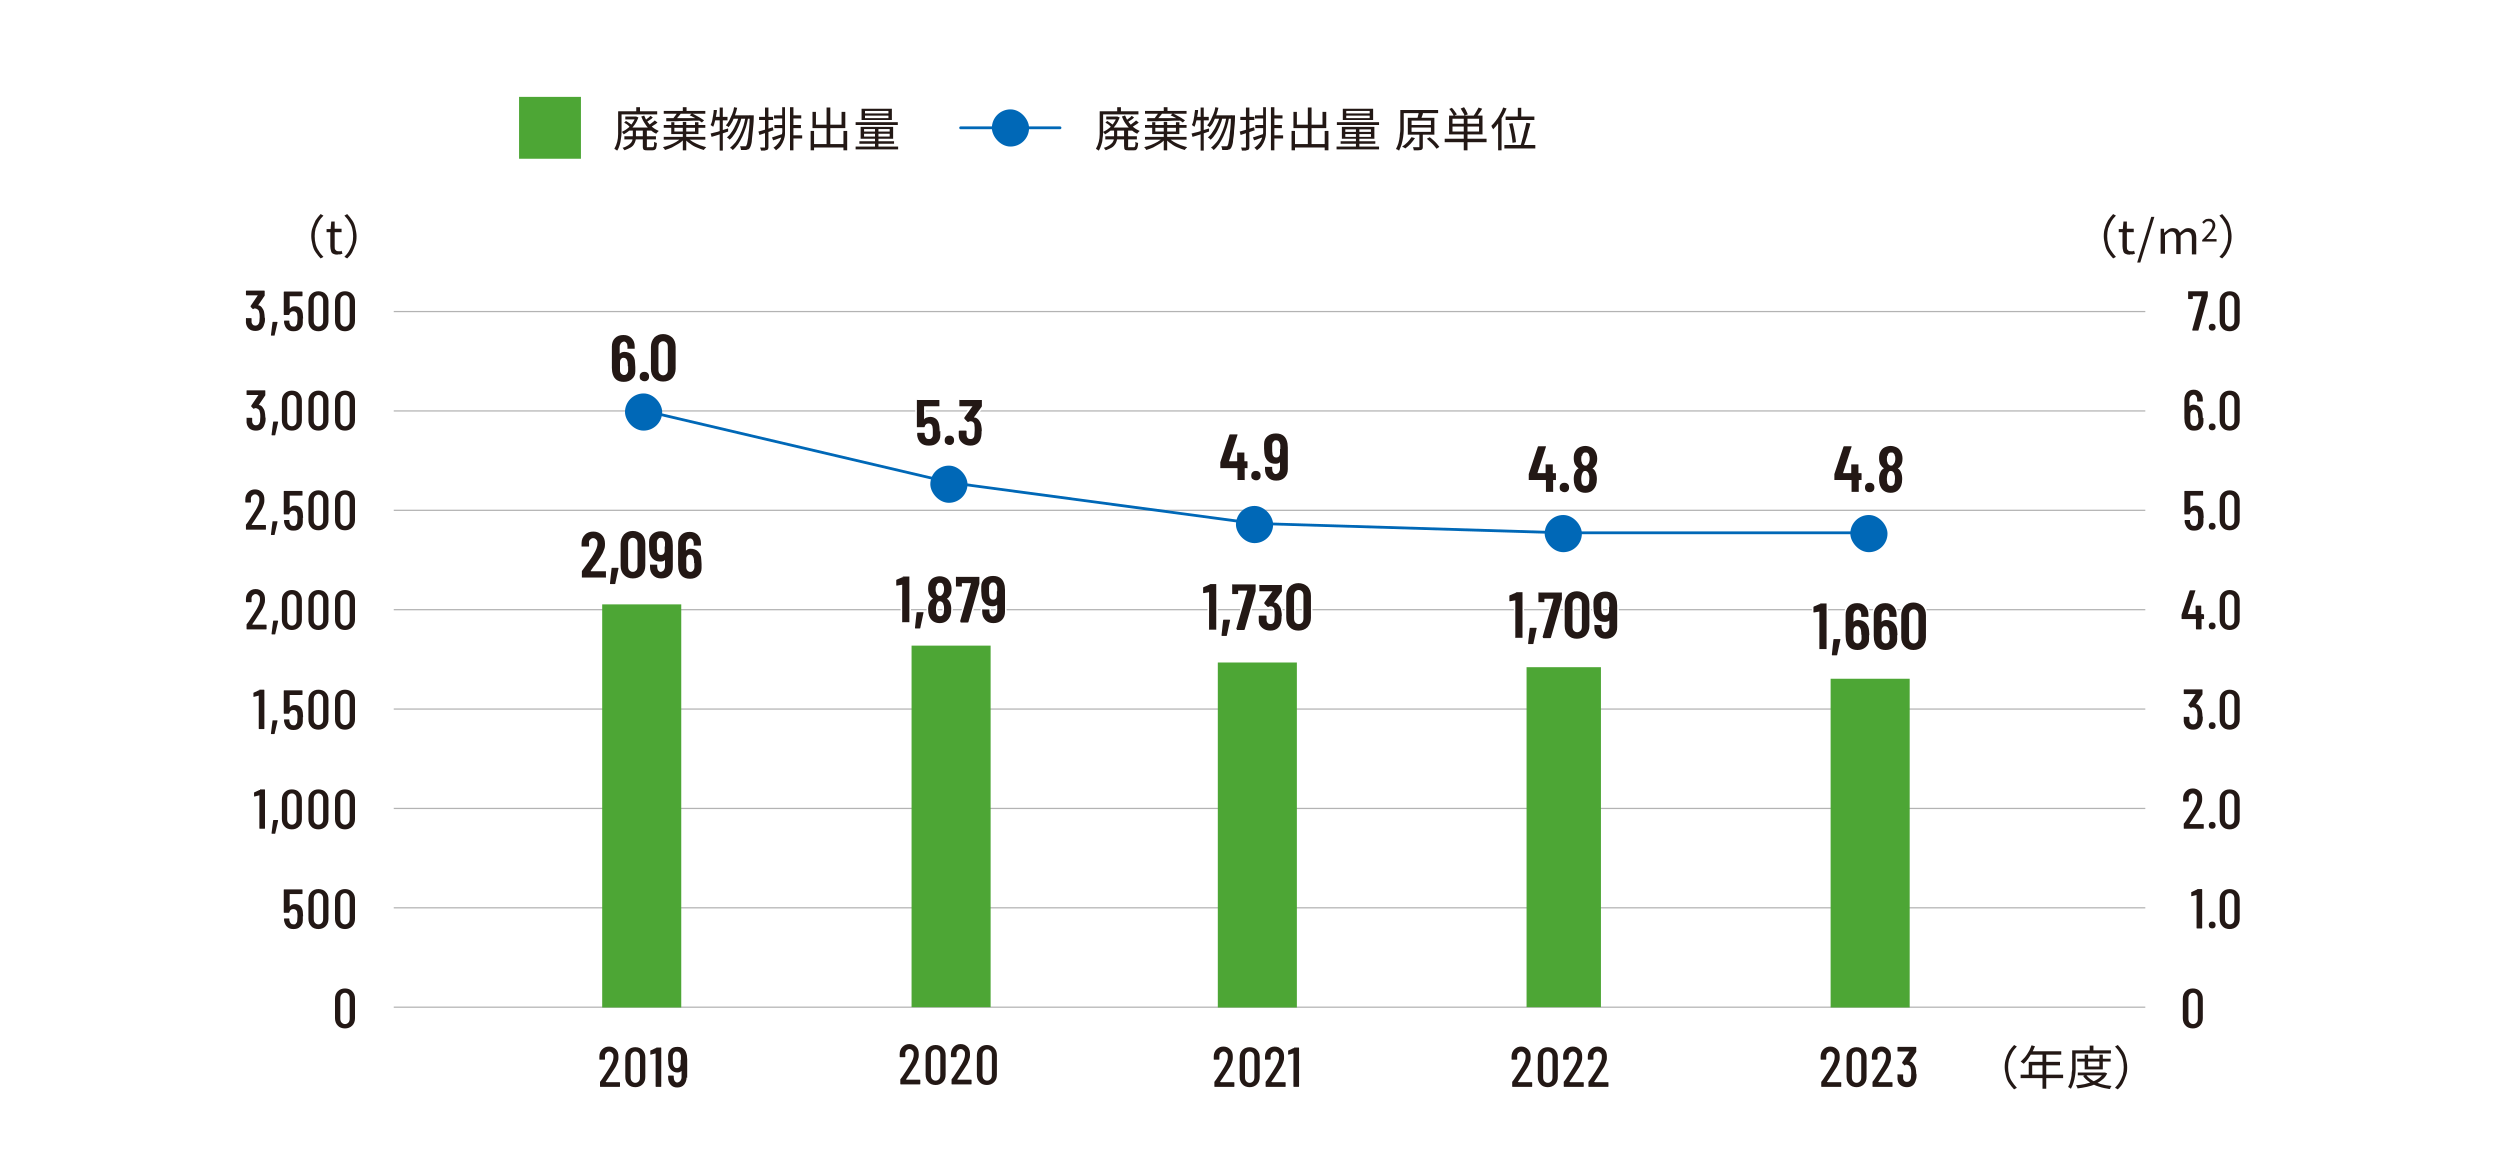 <?xml version="1.0" encoding="UTF-8"?>
<svg xmlns="http://www.w3.org/2000/svg" version="1.1" viewBox="0 0 800 376">
  <!-- Generator: Adobe Illustrator 29.0.1, SVG Export Plug-In . SVG Version: 2.1.0 Build 192)  -->
  <g id="_レイヤー_2" data-name="レイヤー_2">
    <rect width="800" height="376" fill="#fff"/>
  </g>
  <g id="_レイヤー_1" data-name="レイヤー_1">
    <line x1="126" y1="195.1" x2="686.5" y2="195.1" fill="none" stroke="#b3b3b3" stroke-miterlimit="10" stroke-width=".4"/>
    <line x1="126" y1="131.5" x2="686.5" y2="131.5" fill="none" stroke="#b3b3b3" stroke-miterlimit="10" stroke-width=".4"/>
    <line x1="126" y1="290.5" x2="686.5" y2="290.5" fill="none" stroke="#b3b3b3" stroke-miterlimit="10" stroke-width=".4"/>
    <line x1="126" y1="258.7" x2="686.5" y2="258.7" fill="none" stroke="#b3b3b3" stroke-miterlimit="10" stroke-width=".4"/>
    <line x1="126" y1="99.7" x2="686.5" y2="99.7" fill="none" stroke="#b3b3b3" stroke-miterlimit="10" stroke-width=".4"/>
    <line x1="126" y1="322.3" x2="686.5" y2="322.3" fill="none" stroke="#b3b3b3" stroke-miterlimit="10" stroke-width=".4"/>
    <line x1="126" y1="163.3" x2="686.5" y2="163.3" fill="none" stroke="#b3b3b3" stroke-miterlimit="10" stroke-width=".4"/>
    <line x1="126" y1="226.9" x2="686.5" y2="226.9" fill="none" stroke="#b3b3b3" stroke-miterlimit="10" stroke-width=".4"/>
    <g>
      <path d="M99.6,75.6c0-1,.1-1.9.4-2.7s.6-1.6,1-2.4c.5-.7,1-1.4,1.6-2l.9.5c-.6.6-1.1,1.2-1.5,1.9-.4.7-.7,1.4-1,2.2-.2.8-.3,1.6-.3,2.5s.1,1.7.3,2.5c.2.8.5,1.5,1,2.2.4.7.9,1.3,1.5,1.9l-.9.5c-.6-.6-1.1-1.3-1.6-2s-.8-1.5-1-2.4-.4-1.8-.4-2.7Z" fill="#231815"/>
      <path d="M108,81.5c-.6,0-1-.1-1.4-.3s-.6-.5-.7-1c-.1-.4-.2-.9-.2-1.4v-4.5h-1.2v-1h1.3c0,0,.2-2.4.2-2.4h1.1v2.3h2.2v1.1h-2.2v4.6c0,.5,0,.9.3,1.1.2.3.5.4,1,.4s.3,0,.5,0c.2,0,.3,0,.4-.2l.3,1c-.2,0-.5.1-.7.2-.3,0-.5,0-.8,0Z" fill="#231815"/>
      <path d="M114.1,75.6c0,1-.1,1.9-.4,2.7s-.6,1.6-1,2.4-1,1.4-1.6,2l-.9-.5c.6-.6,1.1-1.2,1.5-1.9.4-.7.7-1.4,1-2.2.2-.8.3-1.6.3-2.5s-.1-1.7-.3-2.5c-.2-.8-.5-1.5-1-2.2-.4-.7-.9-1.3-1.5-1.9l.9-.5c.6.6,1.1,1.3,1.6,2,.5.7.8,1.5,1,2.4s.4,1.8.4,2.7Z" fill="#231815"/>
    </g>
    <path d="M108.1,328.2c-.6-.6-.9-1.4-.9-2.4v-6.2c0-1,.3-1.8.9-2.4.6-.6,1.4-.9,2.3-.9s1.8.3,2.3.9c.6.6.9,1.4.9,2.4v6.2c0,1-.3,1.8-.9,2.4-.6.6-1.4.9-2.3.9s-1.8-.3-2.3-.9ZM111.5,327.2c.3-.3.4-.8.4-1.3v-6.4c0-.5-.1-1-.4-1.3-.3-.3-.6-.5-1.1-.5s-.8.2-1.1.5c-.3.3-.4.8-.4,1.3v6.4c0,.5.1,1,.4,1.3.3.3.6.5,1.1.5s.8-.2,1.1-.5Z" fill="#231815"/>
    <path d="M699.4,328.2c-.6-.6-.9-1.4-.9-2.4v-6.2c0-1,.3-1.8.9-2.4.6-.6,1.4-.9,2.3-.9s1.8.3,2.3.9c.6.6.9,1.4.9,2.4v6.2c0,1-.3,1.8-.9,2.4-.6.6-1.4.9-2.3.9s-1.8-.3-2.3-.9ZM702.9,327.2c.3-.3.4-.8.4-1.3v-6.4c0-.5-.1-1-.4-1.3-.3-.3-.6-.5-1.1-.5s-.8.2-1.1.5c-.3.3-.4.8-.4,1.3v6.4c0,.5.1,1,.4,1.3.3.3.6.5,1.1.5s.8-.2,1.1-.5Z" fill="#231815"/>
    <g>
      <path d="M96.9,293.2c0,.5,0,.9,0,1.4,0,.9-.4,1.5-.9,2-.5.5-1.2.7-2.1.7s-1.5-.2-2-.7c-.5-.4-.8-1.1-1-2v-.5c0-.1,0-.2.1-.2h1.4c.1,0,.2,0,.2.2v.4c.2.9.6,1.3,1.3,1.3s.6-.1.8-.3.4-.5.4-.9c0-.4.1-.8.1-1.3s0-.9-.1-1.3c0-.4-.2-.6-.4-.8s-.5-.3-.8-.3c-.7,0-1.1.3-1.3,1,0,.1-.1.2-.2.2h-1.4c-.1,0-.2,0-.2-.2v-7.1c0-.1,0-.2.2-.2h5.6c.1,0,.2,0,.2.2v1.1c0,.1,0,.2-.2.2h-3.9s0,0,0,0v4s0,0,0,0,0,0,0,0c.2-.2.4-.4.7-.6.3-.1.6-.2,1-.2.7,0,1.2.2,1.7.6.4.4.7,1,.8,1.8,0,.5.1,1,.1,1.5Z" fill="#231815"/>
      <path d="M99.6,296.4c-.6-.6-.9-1.4-.9-2.4v-6.2c0-1,.3-1.8.9-2.4.6-.6,1.4-.9,2.3-.9s1.8.3,2.3.9c.6.6.9,1.4.9,2.4v6.2c0,1-.3,1.8-.9,2.4-.6.6-1.4.9-2.3.9s-1.8-.3-2.3-.9ZM103,295.3c.3-.3.4-.8.4-1.3v-6.4c0-.5-.1-1-.4-1.3-.3-.3-.6-.5-1.1-.5s-.8.2-1.1.5c-.3.3-.4.8-.4,1.3v6.4c0,.5.1,1,.4,1.3.3.3.6.5,1.1.5s.8-.2,1.1-.5Z" fill="#231815"/>
      <path d="M108.1,296.4c-.6-.6-.9-1.4-.9-2.4v-6.2c0-1,.3-1.8.9-2.4.6-.6,1.4-.9,2.3-.9s1.8.3,2.3.9c.6.6.9,1.4.9,2.4v6.2c0,1-.3,1.8-.9,2.4-.6.6-1.4.9-2.3.9s-1.8-.3-2.3-.9ZM111.5,295.3c.3-.3.4-.8.4-1.3v-6.4c0-.5-.1-1-.4-1.3-.3-.3-.6-.5-1.1-.5s-.8.2-1.1.5c-.3.3-.4.8-.4,1.3v6.4c0,.5.1,1,.4,1.3.3.3.6.5,1.1.5s.8-.2,1.1-.5Z" fill="#231815"/>
    </g>
    <g>
      <path d="M83.2,252.6h1.4c.1,0,.2,0,.2.2v12.2c0,.1,0,.2-.2.2h-1.4c-.1,0-.2,0-.2-.2v-10.5s0,0,0,0c0,0,0,0,0,0l-1.6.4h0c0,0-.1,0-.1-.1v-1c0-.1,0-.2,0-.2l1.7-.8c0,0,.1,0,.2,0Z" fill="#231815"/>
      <path d="M86.9,266.7s0,0,0-.1l.5-4c0-.1,0-.2.2-.2h1.2c.1,0,.2,0,.2.2l-.9,4c0,.1,0,.2-.2.2h-.8c0,0-.1,0-.1,0Z" fill="#231815"/>
      <path d="M91.1,264.5c-.6-.6-.9-1.4-.9-2.4v-6.2c0-1,.3-1.8.9-2.4.6-.6,1.4-.9,2.3-.9s1.8.3,2.3.9c.6.6.9,1.4.9,2.4v6.2c0,1-.3,1.8-.9,2.4-.6.6-1.4.9-2.3.9s-1.8-.3-2.3-.9ZM94.5,263.4c.3-.3.4-.8.4-1.3v-6.4c0-.5-.1-1-.4-1.3-.3-.3-.6-.5-1.1-.5s-.8.2-1.1.5c-.3.3-.4.8-.4,1.3v6.4c0,.5.1,1,.4,1.3.3.3.6.5,1.1.5s.8-.2,1.1-.5Z" fill="#231815"/>
      <path d="M99.6,264.5c-.6-.6-.9-1.4-.9-2.4v-6.2c0-1,.3-1.8.9-2.4.6-.6,1.4-.9,2.3-.9s1.8.3,2.3.9c.6.6.9,1.4.9,2.4v6.2c0,1-.3,1.8-.9,2.4-.6.6-1.4.9-2.3.9s-1.8-.3-2.3-.9ZM103,263.4c.3-.3.4-.8.4-1.3v-6.4c0-.5-.1-1-.4-1.3-.3-.3-.6-.5-1.1-.5s-.8.2-1.1.5c-.3.3-.4.8-.4,1.3v6.4c0,.5.1,1,.4,1.3.3.3.6.5,1.1.5s.8-.2,1.1-.5Z" fill="#231815"/>
      <path d="M108.1,264.5c-.6-.6-.9-1.4-.9-2.4v-6.2c0-1,.3-1.8.9-2.4.6-.6,1.4-.9,2.3-.9s1.8.3,2.3.9c.6.6.9,1.4.9,2.4v6.2c0,1-.3,1.8-.9,2.4-.6.6-1.4.9-2.3.9s-1.8-.3-2.3-.9ZM111.5,263.4c.3-.3.4-.8.4-1.3v-6.4c0-.5-.1-1-.4-1.3-.3-.3-.6-.5-1.1-.5s-.8.2-1.1.5c-.3.3-.4.8-.4,1.3v6.4c0,.5.1,1,.4,1.3.3.3.6.5,1.1.5s.8-.2,1.1-.5Z" fill="#231815"/>
    </g>
    <g>
      <path d="M83,220.7h1.4c.1,0,.2,0,.2.2v12.2c0,.1,0,.2-.2.2h-1.4c-.1,0-.2,0-.2-.2v-10.5s0,0,0,0c0,0,0,0,0,0l-1.6.4h0c0,0-.1,0-.1-.1v-1c0-.1,0-.2,0-.2l1.7-.8c0,0,.1,0,.2,0Z" fill="#231815"/>
      <path d="M86.7,234.8s0,0,0-.1l.5-4c0-.1,0-.2.2-.2h1.2c.1,0,.2,0,.2.2l-.9,4c0,.1,0,.2-.2.2h-.8c0,0-.1,0-.1,0Z" fill="#231815"/>
      <path d="M96.9,229.5c0,.5,0,.9,0,1.4,0,.9-.4,1.5-.9,2-.5.5-1.2.7-2.1.7s-1.5-.2-2-.7c-.5-.4-.8-1.1-1-2v-.5c0-.1,0-.2.1-.2h1.4c.1,0,.2,0,.2.2v.4c.2.9.6,1.3,1.3,1.3s.6-.1.8-.3.4-.5.4-.9c0-.4.1-.8.1-1.3s0-.9-.1-1.3c0-.4-.2-.6-.4-.8s-.5-.3-.8-.3c-.7,0-1.1.3-1.3,1,0,.1-.1.2-.2.2h-1.4c-.1,0-.2,0-.2-.2v-7.1c0-.1,0-.2.2-.2h5.6c.1,0,.2,0,.2.2v1.1c0,.1,0,.2-.2.2h-3.9s0,0,0,0v4s0,0,0,0,0,0,0,0c.2-.2.4-.4.7-.6.3-.1.6-.2,1-.2.7,0,1.2.2,1.7.6.4.4.7,1,.8,1.8,0,.5.1,1,.1,1.5Z" fill="#231815"/>
      <path d="M99.6,232.6c-.6-.6-.9-1.4-.9-2.4v-6.2c0-1,.3-1.8.9-2.4.6-.6,1.4-.9,2.3-.9s1.8.3,2.3.9c.6.6.9,1.4.9,2.4v6.2c0,1-.3,1.8-.9,2.4-.6.6-1.4.9-2.3.9s-1.8-.3-2.3-.9ZM103,231.5c.3-.3.4-.8.4-1.3v-6.4c0-.5-.1-1-.4-1.3-.3-.3-.6-.5-1.1-.5s-.8.2-1.1.5c-.3.3-.4.8-.4,1.3v6.4c0,.5.1,1,.4,1.3.3.3.6.5,1.1.5s.8-.2,1.1-.5Z" fill="#231815"/>
      <path d="M108.1,232.6c-.6-.6-.9-1.4-.9-2.4v-6.2c0-1,.3-1.8.9-2.4.6-.6,1.4-.9,2.3-.9s1.8.3,2.3.9c.6.6.9,1.4.9,2.4v6.2c0,1-.3,1.8-.9,2.4-.6.6-1.4.9-2.3.9s-1.8-.3-2.3-.9ZM111.5,231.5c.3-.3.4-.8.4-1.3v-6.4c0-.5-.1-1-.4-1.3-.3-.3-.6-.5-1.1-.5s-.8.2-1.1.5c-.3.3-.4.8-.4,1.3v6.4c0,.5.1,1,.4,1.3.3.3.6.5,1.1.5s.8-.2,1.1-.5Z" fill="#231815"/>
    </g>
    <g>
      <path d="M81,199.9s0,0,0,0h4.1c.1,0,.2,0,.2.2v1.1c0,.1,0,.2-.2.2h-6c-.1,0-.2,0-.2-.2v-1.2c0,0,0-.2,0-.2l.6-.8c1.1-1.6,2-3,2.6-4,.7-1.2,1.1-2.2,1.1-3.1s-.1-1-.4-1.3c-.2-.3-.6-.5-1-.5s-.7.2-1,.5c-.2.3-.4.7-.3,1.2v.7c0,.1,0,.2-.2.2h-1.4c-.1,0-.2,0-.2-.2v-.8c0-.9.3-1.7.9-2.3.6-.6,1.3-.9,2.2-.9s1.6.3,2.2.9c.6.6.8,1.4.8,2.4s-.1,1.2-.3,1.8-.5,1.3-1,2c-.3.5-.9,1.4-1.9,2.9l-.9,1.3s0,0,0,0Z" fill="#231815"/>
      <path d="M86.9,202.9s0,0,0-.1l.5-4c0-.1,0-.2.2-.2h1.2c.1,0,.2,0,.2.2l-.9,4c0,.1,0,.2-.2.2h-.8c0,0-.1,0-.1,0Z" fill="#231815"/>
      <path d="M91.1,200.7c-.6-.6-.9-1.4-.9-2.4v-6.2c0-1,.3-1.8.9-2.4.6-.6,1.4-.9,2.3-.9s1.8.3,2.3.9c.6.6.9,1.4.9,2.4v6.2c0,1-.3,1.8-.9,2.4-.6.6-1.4.9-2.3.9s-1.8-.3-2.3-.9ZM94.5,199.7c.3-.3.4-.8.4-1.3v-6.4c0-.5-.1-1-.4-1.3-.3-.3-.6-.5-1.1-.5s-.8.2-1.1.5c-.3.3-.4.8-.4,1.3v6.4c0,.5.1,1,.4,1.3.3.3.6.5,1.1.5s.8-.2,1.1-.5Z" fill="#231815"/>
      <path d="M99.6,200.7c-.6-.6-.9-1.4-.9-2.4v-6.2c0-1,.3-1.8.9-2.4.6-.6,1.4-.9,2.3-.9s1.8.3,2.3.9c.6.6.9,1.4.9,2.4v6.2c0,1-.3,1.8-.9,2.4-.6.6-1.4.9-2.3.9s-1.8-.3-2.3-.9ZM103,199.7c.3-.3.4-.8.4-1.3v-6.4c0-.5-.1-1-.4-1.3-.3-.3-.6-.5-1.1-.5s-.8.2-1.1.5c-.3.3-.4.8-.4,1.3v6.4c0,.5.1,1,.4,1.3.3.3.6.5,1.1.5s.8-.2,1.1-.5Z" fill="#231815"/>
      <path d="M108.1,200.7c-.6-.6-.9-1.4-.9-2.4v-6.2c0-1,.3-1.8.9-2.4.6-.6,1.4-.9,2.3-.9s1.8.3,2.3.9c.6.6.9,1.4.9,2.4v6.2c0,1-.3,1.8-.9,2.4-.6.6-1.4.9-2.3.9s-1.8-.3-2.3-.9ZM111.5,199.7c.3-.3.4-.8.4-1.3v-6.4c0-.5-.1-1-.4-1.3-.3-.3-.6-.5-1.1-.5s-.8.2-1.1.5c-.3.3-.4.8-.4,1.3v6.4c0,.5.1,1,.4,1.3.3.3.6.5,1.1.5s.8-.2,1.1-.5Z" fill="#231815"/>
    </g>
    <g>
      <path d="M84.8,101.9c0,.6,0,1.1-.2,1.6-.2.8-.5,1.4-1,1.8-.5.4-1.1.6-1.9.6s-1.5-.2-2.1-.7c-.5-.5-.8-1.1-.9-1.9,0-.4,0-.9,0-1.3s0-.2.2-.2h1.4c.1,0,.2,0,.2.2,0,.5,0,.8,0,1,0,.4.2.7.4.9.2.2.5.3.8.3.7,0,1.1-.4,1.3-1.2,0-.5.1-1,.1-1.5s0-1.2-.2-1.7c0-.3-.2-.6-.5-.8s-.5-.3-.8-.3-.3,0-.5.2c0,0,0,0-.1,0s0,0-.1,0l-.7-.7c0,0,0-.2,0-.3l2.3-3.4s0,0,0,0c0,0,0,0,0,0h-3.6c-.1,0-.2,0-.2-.2v-1.1c0-.1,0-.2.2-.2h5.6c.1,0,.2,0,.2.2v1.2c0,0,0,.2,0,.2l-2.1,3.1s0,0,0,0c.5,0,.9.3,1.2.7.3.4.6.9.7,1.4.1.6.2,1.2.2,1.8Z" fill="#231815"/>
      <path d="M86.7,107.3s0,0,0-.1l.5-4c0-.1,0-.2.2-.2h1.2c.1,0,.2,0,.2.2l-.9,4c0,.1,0,.2-.2.2h-.8c0,0-.1,0-.1,0Z" fill="#231815"/>
      <path d="M96.9,101.9c0,.5,0,.9,0,1.4,0,.9-.4,1.5-.9,2-.5.5-1.2.7-2.1.7s-1.5-.2-2-.7c-.5-.4-.8-1.1-1-2v-.5c0-.1,0-.2.1-.2h1.4c.1,0,.2,0,.2.2v.4c.2.9.6,1.3,1.3,1.3s.6-.1.8-.3.4-.5.4-.9c0-.4.1-.8.1-1.3s0-.9-.1-1.3c0-.4-.2-.6-.4-.8s-.5-.3-.8-.3c-.7,0-1.1.3-1.3,1,0,.1-.1.2-.2.2h-1.4c-.1,0-.2,0-.2-.2v-7.1c0-.1,0-.2.2-.2h5.6c.1,0,.2,0,.2.2v1.1c0,.1,0,.2-.2.2h-3.9s0,0,0,0v4s0,0,0,0,0,0,0,0c.2-.2.4-.4.7-.6.3-.1.6-.2,1-.2.7,0,1.2.2,1.7.6.4.4.7,1,.8,1.8,0,.5.1,1,.1,1.5Z" fill="#231815"/>
      <path d="M99.6,105.1c-.6-.6-.9-1.4-.9-2.4v-6.2c0-1,.3-1.8.9-2.4.6-.6,1.4-.9,2.3-.9s1.8.3,2.3.9c.6.6.9,1.4.9,2.4v6.2c0,1-.3,1.8-.9,2.4-.6.6-1.4.9-2.3.9s-1.8-.3-2.3-.9ZM103,104c.3-.3.4-.8.4-1.3v-6.4c0-.5-.1-1-.4-1.3-.3-.3-.6-.5-1.1-.5s-.8.2-1.1.5c-.3.3-.4.8-.4,1.3v6.4c0,.5.1,1,.4,1.3.3.3.6.5,1.1.5s.8-.2,1.1-.5Z" fill="#231815"/>
      <path d="M108.1,105.1c-.6-.6-.9-1.4-.9-2.4v-6.2c0-1,.3-1.8.9-2.4.6-.6,1.4-.9,2.3-.9s1.8.3,2.3.9c.6.6.9,1.4.9,2.4v6.2c0,1-.3,1.8-.9,2.4-.6.6-1.4.9-2.3.9s-1.8-.3-2.3-.9ZM111.5,104c.3-.3.4-.8.4-1.3v-6.4c0-.5-.1-1-.4-1.3-.3-.3-.6-.5-1.1-.5s-.8.2-1.1.5c-.3.3-.4.8-.4,1.3v6.4c0,.5.1,1,.4,1.3.3.3.6.5,1.1.5s.8-.2,1.1-.5Z" fill="#231815"/>
    </g>
    <rect x="585.8" y="217.2" width="25.3" height="105.2" fill="#4da635"/>
    <rect x="488.5" y="213.5" width="23.8" height="108.8" fill="#4da635"/>
    <rect x="389.7" y="212" width="25.3" height="110.4" fill="#4da635"/>
    <rect x="291.7" y="206.6" width="25.3" height="115.7" fill="#4da635"/>
    <rect x="192.7" y="193.4" width="25.3" height="129" fill="#4da635"/>
    <g>
      <path d="M703.1,284.5h1.4c.1,0,.2,0,.2.2v12.2c0,.1,0,.2-.2.2h-1.4c-.1,0-.2,0-.2-.2v-10.5s0,0,0,0c0,0,0,0,0,0l-1.6.4h0c0,0-.1,0-.1-.1v-1c0-.1,0-.2,0-.2l1.7-.8c0,0,.1,0,.2,0Z" fill="#231815"/>
      <path d="M707.1,296.8c-.2-.2-.3-.5-.3-.8s.1-.6.3-.8c.2-.2.5-.3.8-.3s.6.1.8.3c.2.2.3.5.3.8s-.1.6-.3.8c-.2.2-.5.3-.8.3s-.6-.1-.8-.3Z" fill="#231815"/>
      <path d="M711.2,296.4c-.6-.6-.9-1.4-.9-2.4v-6.2c0-1,.3-1.8.9-2.4.6-.6,1.4-.9,2.3-.9s1.8.3,2.3.9c.6.6.9,1.4.9,2.4v6.2c0,1-.3,1.8-.9,2.4-.6.6-1.4.9-2.3.9s-1.8-.3-2.3-.9ZM714.6,295.3c.3-.3.4-.8.4-1.3v-6.4c0-.5-.1-1-.4-1.3-.3-.3-.6-.5-1.1-.5s-.8.2-1.1.5c-.3.3-.4.8-.4,1.3v6.4c0,.5.1,1,.4,1.3.3.3.6.5,1.1.5s.8-.2,1.1-.5Z" fill="#231815"/>
    </g>
    <g>
      <path d="M700.9,263.7s0,0,0,0h4.1c.1,0,.2,0,.2.2v1.1c0,.1,0,.2-.2.2h-6c-.1,0-.2,0-.2-.2v-1.2c0,0,0-.2,0-.2l.6-.8c1.1-1.6,2-3,2.6-4,.7-1.2,1.1-2.2,1.1-3.1s-.1-1-.4-1.3-.6-.5-1-.5-.7.2-1,.5c-.2.3-.4.7-.3,1.2v.7c0,.1,0,.2-.2.2h-1.4c-.1,0-.2,0-.2-.2v-.8c0-.9.3-1.7.9-2.3.6-.6,1.3-.9,2.2-.9s1.6.3,2.2.9c.6.6.8,1.4.8,2.4s-.1,1.2-.3,1.8c-.2.6-.5,1.3-1,2-.3.5-.9,1.4-1.9,2.9l-.9,1.3s0,0,0,0Z" fill="#231815"/>
      <path d="M707.1,264.9c-.2-.2-.3-.5-.3-.8s.1-.6.3-.8c.2-.2.5-.3.8-.3s.6.1.8.3c.2.2.3.5.3.8s-.1.6-.3.8c-.2.2-.5.3-.8.3s-.6-.1-.8-.3Z" fill="#231815"/>
      <path d="M711.2,264.5c-.6-.6-.9-1.4-.9-2.4v-6.2c0-1,.3-1.8.9-2.4.6-.6,1.4-.9,2.3-.9s1.8.3,2.3.9c.6.6.9,1.4.9,2.4v6.2c0,1-.3,1.8-.9,2.4-.6.6-1.4.9-2.3.9s-1.8-.3-2.3-.9ZM714.6,263.4c.3-.3.4-.8.4-1.3v-6.4c0-.5-.1-1-.4-1.3-.3-.3-.6-.5-1.1-.5s-.8.2-1.1.5c-.3.3-.4.8-.4,1.3v6.4c0,.5.1,1,.4,1.3.3.3.6.5,1.1.5s.8-.2,1.1-.5Z" fill="#231815"/>
    </g>
    <g>
      <path d="M705.1,165.7c0,.5,0,.9,0,1.4,0,.9-.4,1.5-.9,2-.5.5-1.2.7-2.1.7s-1.5-.2-2-.7-.8-1.1-1-2v-.5c0-.1,0-.2.1-.2h1.4c.1,0,.2,0,.2.2v.4c.2.9.6,1.3,1.3,1.3s.6-.1.8-.3c.2-.2.4-.5.4-.9,0-.4.1-.8.1-1.3s0-.9-.1-1.3c0-.4-.2-.6-.4-.8-.2-.2-.5-.3-.8-.3-.7,0-1.1.3-1.3,1,0,.1-.1.2-.2.2h-1.4c-.1,0-.2,0-.2-.2v-7.1c0-.1,0-.2.2-.2h5.6c.1,0,.2,0,.2.2v1.1c0,.1,0,.2-.2.2h-3.9s0,0,0,0v4s0,0,0,0,0,0,0,0c.2-.2.4-.4.7-.6.3-.1.6-.2,1-.2.7,0,1.2.2,1.7.6s.7,1,.8,1.8c0,.5.1,1,.1,1.5Z" fill="#231815"/>
      <path d="M707.1,169.2c-.2-.2-.3-.5-.3-.8s.1-.6.3-.8c.2-.2.5-.3.8-.3s.6.1.8.3c.2.2.3.5.3.8s-.1.6-.3.8c-.2.2-.5.3-.8.3s-.6-.1-.8-.3Z" fill="#231815"/>
      <path d="M711.2,168.8c-.6-.6-.9-1.4-.9-2.4v-6.2c0-1,.3-1.8.9-2.4.6-.6,1.4-.9,2.3-.9s1.8.3,2.3.9c.6.6.9,1.4.9,2.4v6.2c0,1-.3,1.8-.9,2.4-.6.6-1.4.9-2.3.9s-1.8-.3-2.3-.9ZM714.6,167.8c.3-.3.4-.8.4-1.3v-6.4c0-.5-.1-1-.4-1.3-.3-.3-.6-.5-1.1-.5s-.8.2-1.1.5c-.3.3-.4.8-.4,1.3v6.4c0,.5.1,1,.4,1.3.3.3.6.5,1.1.5s.8-.2,1.1-.5Z" fill="#231815"/>
    </g>
    <g>
      <path d="M705.1,133.8c0,.3,0,.7,0,1.2,0,.9-.4,1.6-.9,2.1-.5.5-1.2.7-2.1.7s-1.5-.2-2-.7-.8-1.1-1-2c0-.4-.1-.8-.1-1.3v-5.9c0-.9.3-1.7.8-2.3.6-.6,1.3-.9,2.2-.9s1.6.3,2.1.9c.5.6.8,1.3.8,2.3v.4c0,.1,0,.2-.2.2h-1.4c-.1,0-.2,0-.2-.2v-.3c0-.5-.1-.9-.3-1.2-.2-.3-.5-.5-.8-.5s-.7.2-1,.5c-.2.3-.4.7-.4,1.2v2c0,0,0,0,0,0,.3-.3.8-.5,1.3-.5.8,0,1.5.3,2,.8s.8,1.2.9,2c0,.5.1.9.1,1.4ZM703.4,133.7c0-.4,0-.8-.1-1.4-.2-.8-.6-1.2-1.2-1.2s-1.1.4-1.2,1.2c0,.4,0,.8,0,1.4s0,.9,0,1.3c.2.9.6,1.3,1.3,1.3s.6-.1.9-.4c.2-.2.4-.6.4-1.1,0-.4,0-.8,0-1.2Z" fill="#231815"/>
      <path d="M707.1,137.4c-.2-.2-.3-.5-.3-.8s.1-.6.3-.8c.2-.2.5-.3.8-.3s.6.1.8.3c.2.2.3.5.3.8s-.1.6-.3.8c-.2.2-.5.3-.8.3s-.6-.1-.8-.3Z" fill="#231815"/>
      <path d="M711.2,136.9c-.6-.6-.9-1.4-.9-2.4v-6.2c0-1,.3-1.8.9-2.4.6-.6,1.4-.9,2.3-.9s1.8.3,2.3.9c.6.6.9,1.4.9,2.4v6.2c0,1-.3,1.8-.9,2.4-.6.6-1.4.9-2.3.9s-1.8-.3-2.3-.9ZM714.6,135.9c.3-.3.4-.8.4-1.3v-6.4c0-.5-.1-1-.4-1.3-.3-.3-.6-.5-1.1-.5s-.8.2-1.1.5c-.3.3-.4.8-.4,1.3v6.4c0,.5.1,1,.4,1.3.3.3.6.5,1.1.5s.8-.2,1.1-.5Z" fill="#231815"/>
    </g>
    <g>
      <path d="M701.5,105.7s0,0,0-.1l3-10.8s0,0,0,0,0,0,0,0h-2.8s0,0,0,0v.7c0,.1,0,.2-.2.2h-1.1c-.1,0-.2,0-.2-.2v-2.1c0-.1,0-.2.2-.2h5.9c.1,0,.2,0,.2.2v1.2s0,0,0,.2l-3,10.9c0,0,0,.1-.2.1h-1.4c0,0-.1,0-.1,0Z" fill="#231815"/>
      <path d="M707.1,105.5c-.2-.2-.3-.5-.3-.8s.1-.6.3-.8c.2-.2.5-.3.8-.3s.6.1.8.3.3.5.3.8-.1.6-.3.8c-.2.2-.5.3-.8.3s-.6-.1-.8-.3Z" fill="#231815"/>
      <path d="M711.2,105.1c-.6-.6-.9-1.4-.9-2.4v-6.2c0-1,.3-1.8.9-2.4.6-.6,1.4-.9,2.3-.9s1.8.3,2.3.9c.6.6.9,1.4.9,2.4v6.2c0,1-.3,1.8-.9,2.4-.6.6-1.4.9-2.3.9s-1.8-.3-2.3-.9ZM714.6,104c.3-.3.4-.8.4-1.3v-6.4c0-.5-.1-1-.4-1.3-.3-.3-.6-.5-1.1-.5s-.8.2-1.1.5c-.3.3-.4.8-.4,1.3v6.4c0,.5.1,1,.4,1.3.3.3.6.5,1.1.5s.8-.2,1.1-.5Z" fill="#231815"/>
    </g>
    <rect x="200" y="125.9" width="11.9" height="11.9" rx="6" ry="6" fill="#0068b7"/>
    <rect x="297.7" y="149" width="11.9" height="11.9" rx="6" ry="6" fill="#0068b7"/>
    <rect x="395.5" y="161.9" width="11.9" height="11.9" rx="6" ry="6" fill="#0068b7"/>
    <rect x="494.3" y="164.8" width="11.9" height="11.9" rx="6" ry="6" fill="#0068b7"/>
    <rect x="592.1" y="164.8" width="11.9" height="11.9" rx="6" ry="6" fill="#0068b7"/>
    <g>
      <path d="M194.1,346.3s0,0,0,0h4.1c.1,0,.2,0,.2.2v1.1c0,.1,0,.2-.2.2h-6c-.1,0-.2,0-.2-.2v-1.2c0,0,0-.2,0-.2l.6-.8c1.1-1.6,2-3,2.6-4,.7-1.2,1.1-2.2,1.1-3.1s-.1-1-.4-1.3c-.2-.3-.6-.5-1-.5s-.7.2-1,.5c-.2.3-.4.7-.3,1.2v.7c0,.1,0,.2-.2.2h-1.4c-.1,0-.2,0-.2-.2v-.8c0-.9.3-1.7.9-2.3.6-.6,1.3-.9,2.2-.9s1.6.3,2.2.9c.6.6.8,1.4.8,2.4s-.1,1.2-.3,1.8-.5,1.3-1,2c-.3.5-.9,1.4-1.9,2.9l-.9,1.3s0,0,0,0Z" fill="#231815"/>
      <path d="M201,347c-.6-.6-.9-1.4-.9-2.4v-6.2c0-1,.3-1.8.9-2.4.6-.6,1.4-.9,2.3-.9s1.8.3,2.3.9c.6.6.9,1.4.9,2.4v6.2c0,1-.3,1.8-.9,2.4-.6.6-1.4.9-2.3.9s-1.8-.3-2.3-.9ZM204.4,346c.3-.3.4-.8.4-1.3v-6.4c0-.5-.1-1-.4-1.3-.3-.3-.6-.5-1.1-.5s-.8.2-1.1.5c-.3.3-.4.8-.4,1.3v6.4c0,.5.1,1,.4,1.3.3.3.6.5,1.1.5s.8-.2,1.1-.5Z" fill="#231815"/>
      <path d="M210,335.2h1.4c.1,0,.2,0,.2.2v12.2c0,.1,0,.2-.2.2h-1.4c-.1,0-.2,0-.2-.2v-10.5s0,0,0,0c0,0,0,0,0,0l-1.6.4h0c0,0-.1,0-.1-.1v-1c0-.1,0-.2,0-.2l1.7-.8c0,0,.1,0,.2,0Z" fill="#231815"/>
      <path d="M219.7,344.8c0,.9-.3,1.7-.8,2.3s-1.3.9-2.2.9-1.6-.3-2.1-.9-.8-1.3-.8-2.3v-.4c0-.1,0-.2.2-.2h1.4c.1,0,.2,0,.2.2v.3c0,.5.1.9.3,1.2.2.3.5.5.8.5s.7-.2,1-.5c.2-.3.4-.7.4-1.2v-2c0,0,0,0,0,0-.3.3-.8.5-1.3.5-.8,0-1.5-.3-2-.8s-.8-1.2-.9-2c0-.4-.1-.9-.1-1.4s0-.9,0-1.2c0-.9.4-1.6.9-2.1s1.2-.7,2.1-.7,1.5.2,2,.7c.5.4.8,1.1,1,2,0,.4.1.8.1,1.3v5.9ZM217.9,339.1c0-.5,0-.9,0-1.3-.2-.9-.6-1.3-1.3-1.3s-.6.1-.9.4c-.2.2-.4.6-.4,1.1,0,.4,0,.8,0,1.2s0,.9.1,1.4c.2.8.6,1.2,1.2,1.2s1.1-.4,1.2-1.2c0-.4,0-.8,0-1.4Z" fill="#231815"/>
    </g>
    <g>
      <path d="M290.2,345.5s0,0,0,0h4.1c.1,0,.2,0,.2.2v1.1c0,.1,0,.2-.2.2h-6c-.1,0-.2,0-.2-.2v-1.2c0,0,0-.2,0-.2l.6-.8c1.1-1.6,2-3,2.6-4,.7-1.2,1.1-2.2,1.1-3.1s-.1-1-.4-1.3c-.2-.3-.6-.5-1-.5s-.7.2-1,.5c-.2.3-.4.7-.3,1.2v.7c0,.1,0,.2-.2.2h-1.4c-.1,0-.2,0-.2-.2v-.8c0-.9.3-1.7.9-2.3.6-.6,1.3-.9,2.2-.9s1.6.3,2.2.9c.6.6.8,1.4.8,2.4s-.1,1.2-.3,1.8-.5,1.3-1,2c-.3.5-.9,1.4-1.9,2.9l-.9,1.3s0,0,0,0Z" fill="#231815"/>
      <path d="M297.1,346.3c-.6-.6-.9-1.4-.9-2.4v-6.2c0-1,.3-1.8.9-2.4.6-.6,1.4-.9,2.3-.9s1.8.3,2.3.9c.6.6.9,1.4.9,2.4v6.2c0,1-.3,1.8-.9,2.4-.6.6-1.4.9-2.3.9s-1.8-.3-2.3-.9ZM300.5,345.3c.3-.3.4-.8.4-1.3v-6.4c0-.5-.1-1-.4-1.3-.3-.3-.6-.5-1.1-.5s-.8.2-1.1.5c-.3.3-.4.8-.4,1.3v6.4c0,.5.1,1,.4,1.3.3.3.6.5,1.1.5s.8-.2,1.1-.5Z" fill="#231815"/>
      <path d="M306.6,345.5s0,0,0,0h4.1c.1,0,.2,0,.2.2v1.1c0,.1,0,.2-.2.2h-6c-.1,0-.2,0-.2-.2v-1.2c0,0,0-.2,0-.2l.6-.8c1.1-1.6,2-3,2.6-4,.7-1.2,1.1-2.2,1.1-3.1s-.1-1-.4-1.3c-.2-.3-.6-.5-1-.5s-.7.2-1,.5c-.2.3-.4.7-.3,1.2v.7c0,.1,0,.2-.2.2h-1.4c-.1,0-.2,0-.2-.2v-.8c0-.9.3-1.7.9-2.3.6-.6,1.3-.9,2.2-.9s1.6.3,2.2.9c.6.6.8,1.4.8,2.4s-.1,1.2-.3,1.8-.5,1.3-1,2c-.3.5-.9,1.4-1.9,2.9l-.9,1.3s0,0,0,0Z" fill="#231815"/>
      <path d="M313.5,346.3c-.6-.6-.9-1.4-.9-2.4v-6.2c0-1,.3-1.8.9-2.4.6-.6,1.4-.9,2.3-.9s1.8.3,2.3.9c.6.6.9,1.4.9,2.4v6.2c0,1-.3,1.8-.9,2.4-.6.6-1.4.9-2.3.9s-1.8-.3-2.3-.9ZM317,345.3c.3-.3.4-.8.4-1.3v-6.4c0-.5-.1-1-.4-1.3-.3-.3-.6-.5-1.1-.5s-.8.2-1.1.5c-.3.3-.4.8-.4,1.3v6.4c0,.5.1,1,.4,1.3.3.3.6.5,1.1.5s.8-.2,1.1-.5Z" fill="#231815"/>
    </g>
    <g>
      <path d="M390.7,346.3s0,0,0,0h4.1c.1,0,.2,0,.2.2v1.1c0,.1,0,.2-.2.2h-6c-.1,0-.2,0-.2-.2v-1.2c0,0,0-.2,0-.2l.6-.8c1.1-1.6,2-3,2.6-4,.7-1.2,1.1-2.2,1.1-3.1s-.1-1-.4-1.3c-.2-.3-.6-.5-1-.5s-.7.2-1,.5c-.2.3-.4.7-.3,1.2v.7c0,.1,0,.2-.2.2h-1.4c-.1,0-.2,0-.2-.2v-.8c0-.9.3-1.7.9-2.3.6-.6,1.3-.9,2.2-.9s1.6.3,2.2.9c.6.6.8,1.4.8,2.4s-.1,1.2-.3,1.8-.5,1.3-1,2c-.3.5-.9,1.4-1.9,2.9l-.9,1.3s0,0,0,0Z" fill="#231815"/>
      <path d="M397.6,347c-.6-.6-.9-1.4-.9-2.4v-6.2c0-1,.3-1.8.9-2.4.6-.6,1.4-.9,2.3-.9s1.8.3,2.3.9c.6.6.9,1.4.9,2.4v6.2c0,1-.3,1.8-.9,2.4-.6.6-1.4.9-2.3.9s-1.8-.3-2.3-.9ZM401,346c.3-.3.4-.8.4-1.3v-6.4c0-.5-.1-1-.4-1.3-.3-.3-.6-.5-1.1-.5s-.8.2-1.1.5c-.3.3-.4.8-.4,1.3v6.4c0,.5.1,1,.4,1.3.3.3.6.5,1.1.5s.8-.2,1.1-.5Z" fill="#231815"/>
      <path d="M407.1,346.3s0,0,0,0h4.1c.1,0,.2,0,.2.2v1.1c0,.1,0,.2-.2.2h-6c-.1,0-.2,0-.2-.2v-1.2c0,0,0-.2,0-.2l.6-.8c1.1-1.6,2-3,2.6-4,.7-1.2,1.1-2.2,1.1-3.1s-.1-1-.4-1.3c-.2-.3-.6-.5-1-.5s-.7.2-1,.5c-.2.3-.4.7-.3,1.2v.7c0,.1,0,.2-.2.2h-1.4c-.1,0-.2,0-.2-.2v-.8c0-.9.3-1.7.9-2.3.6-.6,1.3-.9,2.2-.9s1.6.3,2.2.9c.6.6.8,1.4.8,2.4s-.1,1.2-.3,1.8-.5,1.3-1,2c-.3.5-.9,1.4-1.9,2.9l-.9,1.3s0,0,0,0Z" fill="#231815"/>
      <path d="M414.1,335.2h1.4c.1,0,.2,0,.2.2v12.2c0,.1,0,.2-.2.2h-1.4c-.1,0-.2,0-.2-.2v-10.5s0,0,0,0c0,0,0,0,0,0l-1.6.4h0c0,0-.1,0-.1-.1v-1c0-.1,0-.2,0-.2l1.7-.8c0,0,.1,0,.2,0Z" fill="#231815"/>
    </g>
    <g>
      <path d="M486,346.3s0,0,0,0h4.1c.1,0,.2,0,.2.2v1.1c0,.1,0,.2-.2.2h-6c-.1,0-.2,0-.2-.2v-1.2c0,0,0-.2,0-.2l.6-.8c1.1-1.6,2-3,2.6-4,.7-1.2,1.1-2.2,1.1-3.1s-.1-1-.4-1.3c-.2-.3-.6-.5-1-.5s-.7.2-1,.5c-.2.3-.4.7-.3,1.2v.7c0,.1,0,.2-.2.2h-1.4c-.1,0-.2,0-.2-.2v-.8c0-.9.3-1.7.9-2.3.6-.6,1.3-.9,2.2-.9s1.6.3,2.2.9c.6.6.8,1.4.8,2.4s-.1,1.2-.3,1.8-.5,1.3-1,2c-.3.5-.9,1.4-1.9,2.9l-.9,1.3s0,0,0,0Z" fill="#231815"/>
      <path d="M493,347c-.6-.6-.9-1.4-.9-2.4v-6.2c0-1,.3-1.8.9-2.4.6-.6,1.4-.9,2.3-.9s1.8.3,2.3.9c.6.6.9,1.4.9,2.4v6.2c0,1-.3,1.8-.9,2.4-.6.6-1.4.9-2.3.9s-1.8-.3-2.3-.9ZM496.4,346c.3-.3.4-.8.4-1.3v-6.4c0-.5-.1-1-.4-1.3-.3-.3-.6-.5-1.1-.5s-.8.2-1.1.5c-.3.3-.4.8-.4,1.3v6.4c0,.5.1,1,.4,1.3.3.3.6.5,1.1.5s.8-.2,1.1-.5Z" fill="#231815"/>
      <path d="M502.5,346.3s0,0,0,0h4.1c.1,0,.2,0,.2.2v1.1c0,.1,0,.2-.2.2h-6c-.1,0-.2,0-.2-.2v-1.2c0,0,0-.2,0-.2l.6-.8c1.1-1.6,2-3,2.6-4,.7-1.2,1.1-2.2,1.1-3.1s-.1-1-.4-1.3c-.2-.3-.6-.5-1-.5s-.7.2-1,.5c-.2.3-.4.7-.3,1.2v.7c0,.1,0,.2-.2.2h-1.4c-.1,0-.2,0-.2-.2v-.8c0-.9.3-1.7.9-2.3.6-.6,1.3-.9,2.2-.9s1.6.3,2.2.9c.6.6.8,1.4.8,2.4s-.1,1.2-.3,1.8-.5,1.3-1,2c-.3.5-.9,1.4-1.9,2.9l-.9,1.3s0,0,0,0Z" fill="#231815"/>
      <path d="M510.4,346.3s0,0,0,0h4.1c.1,0,.2,0,.2.2v1.1c0,.1,0,.2-.2.2h-6c-.1,0-.2,0-.2-.2v-1.2c0,0,0-.2,0-.2l.6-.8c1.1-1.6,2-3,2.6-4,.7-1.2,1.1-2.2,1.1-3.1s-.1-1-.4-1.3c-.2-.3-.6-.5-1-.5s-.7.2-1,.5c-.2.3-.4.7-.3,1.2v.7c0,.1,0,.2-.2.2h-1.4c-.1,0-.2,0-.2-.2v-.8c0-.9.3-1.7.9-2.3.6-.6,1.3-.9,2.2-.9s1.6.3,2.2.9c.6.6.8,1.4.8,2.4s-.1,1.2-.3,1.8-.5,1.3-1,2c-.3.5-.9,1.4-1.9,2.9l-.9,1.3s0,0,0,0Z" fill="#231815"/>
    </g>
    <g>
      <path d="M584.9,346.3s0,0,0,0h4.1c.1,0,.2,0,.2.2v1.1c0,.1,0,.2-.2.2h-6c-.1,0-.2,0-.2-.2v-1.2c0,0,0-.2,0-.2l.6-.8c1.1-1.6,2-3,2.6-4,.7-1.2,1.1-2.2,1.1-3.1s-.1-1-.4-1.3-.6-.5-1-.5-.7.2-1,.5c-.2.3-.4.7-.3,1.2v.7c0,.1,0,.2-.2.2h-1.4c-.1,0-.2,0-.2-.2v-.8c0-.9.3-1.7.9-2.3.6-.6,1.3-.9,2.2-.9s1.6.3,2.2.9c.6.6.8,1.4.8,2.4s-.1,1.2-.3,1.8c-.2.6-.5,1.3-1,2-.3.5-.9,1.4-1.9,2.9l-.9,1.3s0,0,0,0Z" fill="#231815"/>
      <path d="M591.8,347c-.6-.6-.9-1.4-.9-2.4v-6.2c0-1,.3-1.8.9-2.4.6-.6,1.4-.9,2.3-.9s1.8.3,2.3.9c.6.6.9,1.4.9,2.4v6.2c0,1-.3,1.8-.9,2.4-.6.6-1.4.9-2.3.9s-1.8-.3-2.3-.9ZM595.2,346c.3-.3.4-.8.4-1.3v-6.4c0-.5-.1-1-.4-1.3-.3-.3-.6-.5-1.1-.5s-.8.2-1.1.5c-.3.3-.4.8-.4,1.3v6.4c0,.5.1,1,.4,1.3.3.3.6.5,1.1.5s.8-.2,1.1-.5Z" fill="#231815"/>
      <path d="M601.3,346.3s0,0,0,0h4.1c.1,0,.2,0,.2.2v1.1c0,.1,0,.2-.2.2h-6c-.1,0-.2,0-.2-.2v-1.2c0,0,0-.2,0-.2l.6-.8c1.1-1.6,2-3,2.6-4,.7-1.2,1.1-2.2,1.1-3.1s-.1-1-.4-1.3-.6-.5-1-.5-.7.2-1,.5c-.2.3-.4.7-.3,1.2v.7c0,.1,0,.2-.2.2h-1.4c-.1,0-.2,0-.2-.2v-.8c0-.9.3-1.7.9-2.3.6-.6,1.3-.9,2.2-.9s1.6.3,2.2.9c.6.6.8,1.4.8,2.4s-.1,1.2-.3,1.8c-.2.6-.5,1.3-1,2-.3.5-.9,1.4-1.9,2.9l-.9,1.3s0,0,0,0Z" fill="#231815"/>
      <path d="M613.3,343.9c0,.6,0,1.1-.2,1.6-.2.8-.5,1.4-1,1.8-.5.4-1.1.6-1.9.6s-1.5-.2-2.1-.7-.8-1.1-.9-1.9c0-.4,0-.9,0-1.3s0-.2.2-.2h1.4c.1,0,.2,0,.2.2,0,.5,0,.8,0,1,0,.4.2.7.4.9.2.2.5.3.8.3.7,0,1.1-.4,1.3-1.2,0-.5.1-1,.1-1.5s0-1.2-.2-1.7c0-.3-.2-.6-.5-.8-.2-.2-.5-.3-.8-.3s-.3,0-.5.2c0,0,0,0-.1,0s0,0-.1,0l-.7-.7c0,0,0-.2,0-.3l2.3-3.4s0,0,0,0,0,0,0,0h-3.6c-.1,0-.2,0-.2-.2v-1.1c0-.1,0-.2.2-.2h5.6c.1,0,.2,0,.2.2v1.2c0,0,0,.2,0,.2l-2.1,3.1s0,0,0,0c.5,0,.9.3,1.2.7.3.4.6.9.7,1.4.1.6.2,1.2.2,1.8Z" fill="#231815"/>
    </g>
    <g>
      <g>
        <path d="M189.1,182.8s0,0,0,0h4.6c0,0,.1,0,.2,0,0,0,0,.1,0,.2v1.6c0,0,0,.1,0,.2s-.1,0-.2,0h-7.3c0,0-.1,0-.2,0,0,0,0-.1,0-.2v-1.7c0-.1,0-.2.1-.3l.8-1.1c.5-.7,1.1-1.5,1.6-2.2s1-1.4,1.3-2c.8-1.3,1.2-2.5,1.2-3.3s-.1-1-.4-1.3c-.2-.3-.6-.5-1-.5s-.7.2-1,.5-.4.7-.3,1.2v.8c0,0,0,.1,0,.2,0,0-.1,0-.2,0h-2c0,0-.1,0-.2,0,0,0,0-.1,0-.2v-.9c0-1.1.4-2,1.1-2.7s1.6-1,2.7-1,2,.4,2.7,1.1c.7.7,1,1.7,1,2.8s-.1,1.4-.4,2.1c-.2.7-.6,1.4-1.1,2.2-.4.6-.8,1.2-1.2,1.8-.5.7-.8,1.1-1,1.3-.4.6-.7,1-.9,1.3,0,0,0,0,0,0Z" fill="none" stroke="#fff"/>
        <path d="M195.2,186.8s0-.1,0-.2l.5-4.7c0-.2,0-.2.3-.2h1.7c.2,0,.3,0,.2.3l-1,4.7c0,.2-.1.2-.3.2h-1.1c0,0-.2,0-.2,0Z" fill="none" stroke="#fff"/>
        <path d="M199.7,184c-.7-.7-1.1-1.7-1.1-3v-7c0-1.2.4-2.2,1.1-3,.7-.7,1.7-1.1,2.8-1.1s2.1.4,2.9,1.1c.7.7,1.1,1.7,1.1,3v7c0,1.2-.4,2.2-1.1,3-.7.7-1.7,1.1-2.9,1.1s-2.1-.4-2.8-1.1ZM203.6,182.5c.3-.3.4-.8.4-1.3v-7.3c0-.5-.1-1-.4-1.3s-.6-.5-1.1-.5-.8.2-1.1.5-.4.8-.4,1.3v7.3c0,.5.1,1,.4,1.3s.6.5,1.1.5.8-.2,1.1-.5Z" fill="none" stroke="#fff"/>
        <path d="M215.3,181.4c0,1.1-.3,2-1,2.7-.7.7-1.6,1-2.7,1s-1.9-.3-2.6-1-1-1.6-1-2.7v-.5c0,0,0-.1,0-.2s.1,0,.2,0h1.9c0,0,.1,0,.2,0,0,0,0,.1,0,.2v.4c0,.5.1.9.3,1.2.2.3.5.5.8.5s.7-.2,1-.5c.2-.3.4-.7.4-1.2v-2.1s0,0,0,0c0,0,0,0,0,0-.4.4-.9.5-1.5.5-1,0-1.8-.3-2.4-.9-.6-.6-1-1.4-1.1-2.5,0-.5-.1-1-.1-1.5s0-.9,0-1.4c0-1.1.4-1.9,1.1-2.5.7-.6,1.6-.9,2.7-.9s1.9.3,2.5.8c.6.5,1,1.3,1.2,2.4,0,.4.1.9.1,1.3v6.8ZM212.8,174.9c0-.4,0-.9,0-1.4-.2-.9-.6-1.4-1.3-1.4s-.6.1-.9.4-.4.6-.4,1.1c0,.3,0,.8,0,1.3s0,1,.1,1.5c0,.4.2.7.4.9.2.2.5.3.8.3s.6-.1.8-.3.4-.5.4-1c0-.5,0-1,0-1.4Z" fill="none" stroke="#fff"/>
        <path d="M224.5,180.4c0,.3,0,.8,0,1.4,0,1.1-.4,1.9-1.1,2.5-.7.6-1.5.9-2.6.9s-1.9-.3-2.5-.8c-.6-.5-1-1.3-1.2-2.4,0-.4-.1-.8-.1-1.3v-6.8c0-1.1.3-2,1-2.7.7-.7,1.6-1,2.7-1s1.9.3,2.6,1,1,1.6,1,2.7v.5c0,0,0,.1,0,.2,0,0-.1,0-.2,0h-1.9c0,0-.1,0-.2,0s0-.1,0-.2v-.4c0-.5-.1-.9-.3-1.2-.2-.3-.5-.5-.8-.5s-.7.2-1,.5c-.2.3-.4.7-.4,1.2v2.2s0,0,0,0c0,0,0,0,0,0,.4-.4.9-.6,1.5-.6,1,0,1.8.3,2.4.9.6.6,1,1.4,1,2.5,0,.5.1,1,.1,1.5ZM222.1,180.2c0-.4,0-.9-.1-1.5-.2-.8-.6-1.2-1.2-1.2s-.6.1-.8.3-.4.5-.4,1c0,.5,0,1,0,1.4s0,.9,0,1.4c0,.4.2.8.4,1,.2.2.5.4.9.4s.6-.1.9-.4c.2-.3.4-.6.4-1.1,0-.5,0-1,0-1.3Z" fill="none" stroke="#fff"/>
      </g>
      <g>
        <path d="M189.1,182.8s0,0,0,0h4.6c0,0,.1,0,.2,0,0,0,0,.1,0,.2v1.6c0,0,0,.1,0,.2s-.1,0-.2,0h-7.3c0,0-.1,0-.2,0,0,0,0-.1,0-.2v-1.7c0-.1,0-.2.1-.3l.8-1.1c.5-.7,1.1-1.5,1.6-2.2s1-1.4,1.3-2c.8-1.3,1.2-2.5,1.2-3.3s-.1-1-.4-1.3c-.2-.3-.6-.5-1-.5s-.7.2-1,.5-.4.7-.3,1.2v.8c0,0,0,.1,0,.2,0,0-.1,0-.2,0h-2c0,0-.1,0-.2,0,0,0,0-.1,0-.2v-.9c0-1.1.4-2,1.1-2.7s1.6-1,2.7-1,2,.4,2.7,1.1c.7.7,1,1.7,1,2.8s-.1,1.4-.4,2.1c-.2.7-.6,1.4-1.1,2.2-.4.6-.8,1.2-1.2,1.8-.5.7-.8,1.1-1,1.3-.4.6-.7,1-.9,1.3,0,0,0,0,0,0Z" fill="#231815"/>
        <path d="M195.2,186.8s0-.1,0-.2l.5-4.7c0-.2,0-.2.3-.2h1.7c.2,0,.3,0,.2.3l-1,4.7c0,.2-.1.2-.3.2h-1.1c0,0-.2,0-.2,0Z" fill="#231815"/>
        <path d="M199.7,184c-.7-.7-1.1-1.7-1.1-3v-7c0-1.2.4-2.2,1.1-3,.7-.7,1.7-1.1,2.8-1.1s2.1.4,2.9,1.1c.7.7,1.1,1.7,1.1,3v7c0,1.2-.4,2.2-1.1,3-.7.7-1.7,1.1-2.9,1.1s-2.1-.4-2.8-1.1ZM203.6,182.5c.3-.3.4-.8.4-1.3v-7.3c0-.5-.1-1-.4-1.3s-.6-.5-1.1-.5-.8.2-1.1.5-.4.8-.4,1.3v7.3c0,.5.1,1,.4,1.3s.6.5,1.1.5.8-.2,1.1-.5Z" fill="#231815"/>
        <path d="M215.3,181.4c0,1.1-.3,2-1,2.7-.7.7-1.6,1-2.7,1s-1.9-.3-2.6-1-1-1.6-1-2.7v-.5c0,0,0-.1,0-.2s.1,0,.2,0h1.9c0,0,.1,0,.2,0,0,0,0,.1,0,.2v.4c0,.5.1.9.3,1.2.2.3.5.5.8.5s.7-.2,1-.5c.2-.3.4-.7.4-1.2v-2.1s0,0,0,0c0,0,0,0,0,0-.4.4-.9.5-1.5.5-1,0-1.8-.3-2.4-.9-.6-.6-1-1.4-1.1-2.5,0-.5-.1-1-.1-1.5s0-.9,0-1.4c0-1.1.4-1.9,1.1-2.5.7-.6,1.6-.9,2.7-.9s1.9.3,2.5.8c.6.5,1,1.3,1.2,2.4,0,.4.1.9.1,1.3v6.8ZM212.8,174.9c0-.4,0-.9,0-1.4-.2-.9-.6-1.4-1.3-1.4s-.6.1-.9.4-.4.6-.4,1.1c0,.3,0,.8,0,1.3s0,1,.1,1.5c0,.4.2.7.4.9.2.2.5.3.8.3s.6-.1.8-.3.4-.5.4-1c0-.5,0-1,0-1.4Z" fill="#231815"/>
        <path d="M224.5,180.4c0,.3,0,.8,0,1.4,0,1.1-.4,1.9-1.1,2.5-.7.6-1.5.9-2.6.9s-1.9-.3-2.5-.8c-.6-.5-1-1.3-1.2-2.4,0-.4-.1-.8-.1-1.3v-6.8c0-1.1.3-2,1-2.7.7-.7,1.6-1,2.7-1s1.9.3,2.6,1,1,1.6,1,2.7v.5c0,0,0,.1,0,.2,0,0-.1,0-.2,0h-1.9c0,0-.1,0-.2,0s0-.1,0-.2v-.4c0-.5-.1-.9-.3-1.2-.2-.3-.5-.5-.8-.5s-.7.2-1,.5c-.2.3-.4.7-.4,1.2v2.2s0,0,0,0c0,0,0,0,0,0,.4-.4.9-.6,1.5-.6,1,0,1.8.3,2.4.9.6.6,1,1.4,1,2.5,0,.5.1,1,.1,1.5ZM222.1,180.2c0-.4,0-.9-.1-1.5-.2-.8-.6-1.2-1.2-1.2s-.6.1-.8.3-.4.5-.4,1c0,.5,0,1,0,1.4s0,.9,0,1.4c0,.4.2.8.4,1,.2.2.5.4.9.4s.6-.1.9-.4c.2-.3.4-.6.4-1.1,0-.5,0-1,0-1.3Z" fill="#231815"/>
      </g>
    </g>
    <g>
      <g>
        <path d="M203.3,117.4c0,.3,0,.8,0,1.4,0,1.1-.4,1.9-1.1,2.5-.7.6-1.5.9-2.6.9s-1.9-.3-2.5-.8c-.6-.5-1-1.3-1.2-2.4,0-.4-.1-.8-.1-1.3v-6.8c0-1.1.3-2,1-2.7.7-.7,1.6-1,2.7-1s1.9.3,2.6,1,1,1.6,1,2.7v.5c0,0,0,.1,0,.2,0,0-.1,0-.2,0h-1.9c0,0-.1,0-.2,0s0-.1,0-.2v-.4c0-.5-.1-.9-.3-1.2-.2-.3-.5-.5-.8-.5s-.7.2-1,.5c-.2.3-.4.7-.4,1.2v2.2s0,0,0,0c0,0,0,0,0,0,.4-.4.9-.6,1.5-.6,1,0,1.8.3,2.4.9.6.6,1,1.4,1,2.5,0,.5.1,1,.1,1.5ZM200.9,117.2c0-.4,0-.9-.1-1.5-.2-.8-.6-1.2-1.2-1.2s-.6.1-.8.3-.4.5-.4,1c0,.5,0,1,0,1.4s0,.9,0,1.4c0,.4.2.8.4,1,.2.2.5.4.9.4s.6-.1.9-.4c.2-.3.4-.6.4-1.1,0-.5,0-1,0-1.3Z" fill="none" stroke="#fff"/>
        <path d="M205.1,121.6c-.3-.3-.4-.6-.4-1.1s.1-.8.4-1.1c.3-.3.6-.4,1.1-.4s.8.1,1.1.4c.3.3.4.6.4,1.1s-.1.8-.4,1.1-.6.4-1,.4-.8-.1-1.1-.4Z" fill="none" stroke="#fff"/>
        <path d="M209.4,121c-.7-.7-1.1-1.7-1.1-3v-7c0-1.2.4-2.2,1.1-3,.7-.7,1.7-1.1,2.8-1.1s2.1.4,2.9,1.1c.7.7,1.1,1.7,1.1,3v7c0,1.2-.4,2.2-1.1,3-.7.7-1.7,1.1-2.9,1.1s-2.1-.4-2.8-1.1ZM213.3,119.6c.3-.3.4-.8.4-1.3v-7.3c0-.5-.1-1-.4-1.3s-.6-.5-1.1-.5-.8.2-1.1.5-.4.8-.4,1.3v7.3c0,.5.1,1,.4,1.3s.6.5,1.1.5.8-.2,1.1-.5Z" fill="none" stroke="#fff"/>
      </g>
      <g>
        <path d="M203.3,117.4c0,.3,0,.8,0,1.4,0,1.1-.4,1.9-1.1,2.5-.7.6-1.5.9-2.6.9s-1.9-.3-2.5-.8c-.6-.5-1-1.3-1.2-2.4,0-.4-.1-.8-.1-1.3v-6.8c0-1.1.3-2,1-2.7.7-.7,1.6-1,2.7-1s1.9.3,2.6,1,1,1.6,1,2.7v.5c0,0,0,.1,0,.2,0,0-.1,0-.2,0h-1.9c0,0-.1,0-.2,0s0-.1,0-.2v-.4c0-.5-.1-.9-.3-1.2-.2-.3-.5-.5-.8-.5s-.7.2-1,.5c-.2.3-.4.7-.4,1.2v2.2s0,0,0,0c0,0,0,0,0,0,.4-.4.9-.6,1.5-.6,1,0,1.8.3,2.4.9.6.6,1,1.4,1,2.5,0,.5.1,1,.1,1.5ZM200.9,117.2c0-.4,0-.9-.1-1.5-.2-.8-.6-1.2-1.2-1.2s-.6.1-.8.3-.4.5-.4,1c0,.5,0,1,0,1.4s0,.9,0,1.4c0,.4.2.8.4,1,.2.2.5.4.9.4s.6-.1.9-.4c.2-.3.4-.6.4-1.1,0-.5,0-1,0-1.3Z" fill="#231815"/>
        <path d="M205.1,121.6c-.3-.3-.4-.6-.4-1.1s.1-.8.4-1.1c.3-.3.6-.4,1.1-.4s.8.1,1.1.4c.3.3.4.6.4,1.1s-.1.8-.4,1.1-.6.4-1,.4-.8-.1-1.1-.4Z" fill="#231815"/>
        <path d="M209.4,121c-.7-.7-1.1-1.7-1.1-3v-7c0-1.2.4-2.2,1.1-3,.7-.7,1.7-1.1,2.8-1.1s2.1.4,2.9,1.1c.7.7,1.1,1.7,1.1,3v7c0,1.2-.4,2.2-1.1,3-.7.7-1.7,1.1-2.9,1.1s-2.1-.4-2.8-1.1ZM213.3,119.6c.3-.3.4-.8.4-1.3v-7.3c0-.5-.1-1-.4-1.3s-.6-.5-1.1-.5-.8.2-1.1.5-.4.8-.4,1.3v7.3c0,.5.1,1,.4,1.3s.6.5,1.1.5.8-.2,1.1-.5Z" fill="#231815"/>
      </g>
    </g>
    <g>
      <g>
        <path d="M300.9,137.9c0,.6,0,1.1,0,1.5,0,1-.4,1.8-1.1,2.4-.7.6-1.5.8-2.6.8s-1.9-.3-2.5-.8c-.6-.5-1-1.3-1.2-2.4v-.6c0-.2,0-.3.2-.3h1.9c.2,0,.3,0,.3.3,0,0,0,.2,0,.4.2.9.6,1.3,1.3,1.3s.6-.1.9-.3c.2-.2.4-.5.4-.9,0-.4,0-.8,0-1.3s0-1-.1-1.3c0-.4-.2-.6-.4-.9-.2-.2-.5-.3-.8-.3-.7,0-1.1.3-1.3,1,0,.2-.1.2-.3.2h-2c0,0-.1,0-.2,0,0,0,0-.1,0-.2v-8.3c0,0,0-.1,0-.2s.1,0,.2,0h6.8c0,0,.1,0,.2,0,0,0,0,.1,0,.2v1.6c0,0,0,.1,0,.2,0,0-.1,0-.2,0h-4.6c0,0-.1,0-.1.1v4.1s0,0,0,0c0,0,0,0,0,0,.2-.3.5-.5.9-.6.3-.1.7-.2,1.1-.2.8,0,1.5.3,2,.8.5.5.8,1.3.9,2.3,0,.4.1,1,.1,1.6Z" fill="none" stroke="#fff"/>
        <path d="M302.7,142c-.3-.3-.4-.6-.4-1.1s.1-.8.4-1.1c.3-.3.6-.4,1.1-.4s.8.1,1.1.4c.3.3.4.6.4,1.1s-.1.8-.4,1.1-.6.4-1,.4-.8-.1-1.1-.4Z" fill="none" stroke="#fff"/>
        <path d="M314.1,137.8c0,.7,0,1.3-.1,1.8-.2,1-.5,1.7-1.1,2.2-.6.5-1.4.8-2.4.8s-1.9-.3-2.6-.9c-.7-.6-1.1-1.3-1.1-2.3,0-.3,0-.8,0-1.3,0-.2,0-.3.3-.3h1.9c.2,0,.3,0,.3.3,0,.5,0,.8,0,1.1,0,.4.2.8.4,1s.5.3.9.3.6-.1.8-.3c.2-.2.4-.5.4-.9,0-.4.1-1,.1-1.6s0-1.3-.1-1.8c0-.4-.2-.6-.4-.8-.2-.2-.5-.3-.8-.3s-.4,0-.6.2c0,0-.1,0-.2,0s0,0-.2,0l-1-1c0,0,0-.1,0-.2s0-.1,0-.2l2.6-3.6s0,0,0,0c0,0,0,0,0,0h-4c0,0-.1,0-.2,0,0,0,0-.1,0-.2v-1.6c0,0,0-.1,0-.2s.1,0,.2,0h6.8c0,0,.1,0,.2,0,0,0,0,.1,0,.2v1.7c0,0,0,.2-.1.3l-2.4,3.3c0,0,0,.1,0,.1.6,0,1.1.3,1.5.8s.7,1.1.8,1.8c.1.6.2,1.2.2,1.9Z" fill="none" stroke="#fff"/>
      </g>
      <g>
        <path d="M300.9,137.9c0,.6,0,1.1,0,1.5,0,1-.4,1.8-1.1,2.4-.7.6-1.5.8-2.6.8s-1.9-.3-2.5-.8c-.6-.5-1-1.3-1.2-2.4v-.6c0-.2,0-.3.2-.3h1.9c.2,0,.3,0,.3.3,0,0,0,.2,0,.4.2.9.6,1.3,1.3,1.3s.6-.1.9-.3c.2-.2.4-.5.4-.9,0-.4,0-.8,0-1.3s0-1-.1-1.3c0-.4-.2-.6-.4-.9-.2-.2-.5-.3-.8-.3-.7,0-1.1.3-1.3,1,0,.2-.1.2-.3.2h-2c0,0-.1,0-.2,0,0,0,0-.1,0-.2v-8.3c0,0,0-.1,0-.2s.1,0,.2,0h6.8c0,0,.1,0,.2,0,0,0,0,.1,0,.2v1.6c0,0,0,.1,0,.2,0,0-.1,0-.2,0h-4.6c0,0-.1,0-.1.1v4.1s0,0,0,0c0,0,0,0,0,0,.2-.3.5-.5.9-.6.3-.1.7-.2,1.1-.2.8,0,1.5.3,2,.8.5.5.8,1.3.9,2.3,0,.4.1,1,.1,1.6Z" fill="#231815"/>
        <path d="M302.7,142c-.3-.3-.4-.6-.4-1.1s.1-.8.4-1.1c.3-.3.6-.4,1.1-.4s.8.1,1.1.4c.3.3.4.6.4,1.1s-.1.8-.4,1.1-.6.4-1,.4-.8-.1-1.1-.4Z" fill="#231815"/>
        <path d="M314.1,137.8c0,.7,0,1.3-.1,1.8-.2,1-.5,1.7-1.1,2.2-.6.5-1.4.8-2.4.8s-1.9-.3-2.6-.9c-.7-.6-1.1-1.3-1.1-2.3,0-.3,0-.8,0-1.3,0-.2,0-.3.3-.3h1.9c.2,0,.3,0,.3.3,0,.5,0,.8,0,1.1,0,.4.2.8.4,1s.5.3.9.3.6-.1.8-.3c.2-.2.4-.5.4-.9,0-.4.1-1,.1-1.6s0-1.3-.1-1.8c0-.4-.2-.6-.4-.8-.2-.2-.5-.3-.8-.3s-.4,0-.6.2c0,0-.1,0-.2,0s0,0-.2,0l-1-1c0,0,0-.1,0-.2s0-.1,0-.2l2.6-3.6s0,0,0,0c0,0,0,0,0,0h-4c0,0-.1,0-.2,0,0,0,0-.1,0-.2v-1.6c0,0,0-.1,0-.2s.1,0,.2,0h6.8c0,0,.1,0,.2,0,0,0,0,.1,0,.2v1.7c0,0,0,.2-.1.3l-2.4,3.3c0,0,0,.1,0,.1.6,0,1.1.3,1.5.8s.7,1.1.8,1.8c.1.6.2,1.2.2,1.9Z" fill="#231815"/>
      </g>
    </g>
    <g>
      <g>
        <path d="M399.2,147.7s0,.1,0,.2v1.7c0,0,0,.1,0,.2s-.1,0-.2,0h-.6c0,0-.1,0-.1.1v3.5c0,0,0,.1,0,.2s-.1,0-.2,0h-1.9c0,0-.1,0-.2,0,0,0,0-.1,0-.2v-3.5c0,0,0-.1-.1-.1h-5.2c0,0-.1,0-.2,0,0,0,0-.1,0-.2v-1.4c0-.1,0-.2,0-.3l2.9-8.7c0-.1.1-.2.3-.2h2.1c0,0,.1,0,.2,0,0,0,0,.1,0,.2l-2.7,8.3c0,0,0,.1,0,.1h2.5c0,0,.1,0,.1-.1v-2.5c0,0,0-.1,0-.2s.1,0,.2,0h1.9c0,0,.1,0,.2,0,0,0,0,.1,0,.2v2.5c0,0,0,.1.1.1h.6c0,0,.1,0,.2,0Z" fill="none" stroke="#fff"/>
        <path d="M400.8,153.3c-.3-.3-.4-.6-.4-1.1s.1-.8.4-1.1c.3-.3.6-.4,1.1-.4s.8.1,1.1.4c.3.3.4.6.4,1.1s-.1.8-.4,1.1-.6.4-1,.4-.8-.1-1.1-.4Z" fill="none" stroke="#fff"/>
        <path d="M412.1,150.1c0,1.1-.3,2-1,2.7-.7.7-1.6,1-2.7,1s-1.9-.3-2.6-1-1-1.6-1-2.7v-.5c0,0,0-.1,0-.2s.1,0,.2,0h1.9c0,0,.1,0,.2,0,0,0,0,.1,0,.2v.4c0,.5.1.9.3,1.2.2.3.5.5.8.5s.7-.2,1-.5c.2-.3.4-.7.4-1.2v-2.1s0,0,0,0c0,0,0,0,0,0-.4.4-.9.5-1.5.5-1,0-1.8-.3-2.4-.9-.6-.6-1-1.4-1.1-2.5,0-.5-.1-1-.1-1.5s0-.9,0-1.4c0-1.1.4-1.9,1.1-2.5.7-.6,1.6-.9,2.7-.9s1.9.3,2.5.8c.6.5,1,1.3,1.2,2.4,0,.4.1.9.1,1.3v6.8ZM409.7,143.7c0-.4,0-.9,0-1.4-.2-.9-.6-1.4-1.3-1.4s-.6.1-.9.4-.4.6-.4,1.1c0,.3,0,.8,0,1.3s0,1,.1,1.5c0,.4.2.7.4.9.2.2.5.3.8.3s.6-.1.8-.3.4-.5.4-1c0-.5,0-1,0-1.4Z" fill="none" stroke="#fff"/>
      </g>
      <g>
        <path d="M399.2,147.7s0,.1,0,.2v1.7c0,0,0,.1,0,.2s-.1,0-.2,0h-.6c0,0-.1,0-.1.1v3.5c0,0,0,.1,0,.2s-.1,0-.2,0h-1.9c0,0-.1,0-.2,0,0,0,0-.1,0-.2v-3.5c0,0,0-.1-.1-.1h-5.2c0,0-.1,0-.2,0,0,0,0-.1,0-.2v-1.4c0-.1,0-.2,0-.3l2.9-8.7c0-.1.1-.2.3-.2h2.1c0,0,.1,0,.2,0,0,0,0,.1,0,.2l-2.7,8.3c0,0,0,.1,0,.1h2.5c0,0,.1,0,.1-.1v-2.5c0,0,0-.1,0-.2s.1,0,.2,0h1.9c0,0,.1,0,.2,0,0,0,0,.1,0,.2v2.5c0,0,0,.1.1.1h.6c0,0,.1,0,.2,0Z" fill="#231815"/>
        <path d="M400.8,153.3c-.3-.3-.4-.6-.4-1.1s.1-.8.4-1.1c.3-.3.6-.4,1.1-.4s.8.1,1.1.4c.3.3.4.6.4,1.1s-.1.8-.4,1.1-.6.4-1,.4-.8-.1-1.1-.4Z" fill="#231815"/>
        <path d="M412.1,150.1c0,1.1-.3,2-1,2.7-.7.7-1.6,1-2.7,1s-1.9-.3-2.6-1-1-1.6-1-2.7v-.5c0,0,0-.1,0-.2s.1,0,.2,0h1.9c0,0,.1,0,.2,0,0,0,0,.1,0,.2v.4c0,.5.1.9.3,1.2.2.3.5.5.8.5s.7-.2,1-.5c.2-.3.4-.7.4-1.2v-2.1s0,0,0,0c0,0,0,0,0,0-.4.4-.9.5-1.5.5-1,0-1.8-.3-2.4-.9-.6-.6-1-1.4-1.1-2.5,0-.5-.1-1-.1-1.5s0-.9,0-1.4c0-1.1.4-1.9,1.1-2.5.7-.6,1.6-.9,2.7-.9s1.9.3,2.5.8c.6.5,1,1.3,1.2,2.4,0,.4.1.9.1,1.3v6.8ZM409.7,143.7c0-.4,0-.9,0-1.4-.2-.9-.6-1.4-1.3-1.4s-.6.1-.9.4-.4.6-.4,1.1c0,.3,0,.8,0,1.3s0,1,.1,1.5c0,.4.2.7.4.9.2.2.5.3.8.3s.6-.1.8-.3.4-.5.4-1c0-.5,0-1,0-1.4Z" fill="#231815"/>
      </g>
    </g>
    <g>
      <g>
        <path d="M497.9,151.5s0,.1,0,.2v1.7c0,0,0,.1,0,.2s-.1,0-.2,0h-.6c0,0-.1,0-.1.1v3.5c0,0,0,.1,0,.2s-.1,0-.2,0h-1.9c0,0-.1,0-.2,0,0,0,0-.1,0-.2v-3.5c0,0,0-.1-.1-.1h-5.2c0,0-.1,0-.2,0,0,0,0-.1,0-.2v-1.4c0-.1,0-.2,0-.3l2.9-8.7c0-.1.1-.2.3-.2h2.1c0,0,.1,0,.2,0,0,0,0,.1,0,.2l-2.7,8.3c0,0,0,.1,0,.1h2.5c0,0,.1,0,.1-.1v-2.5c0,0,0-.1,0-.2s.1,0,.2,0h1.9c0,0,.1,0,.2,0,0,0,0,.1,0,.2v2.5c0,0,0,.1.1.1h.6c0,0,.1,0,.2,0Z" fill="none" stroke="#fff"/>
        <path d="M499.5,157.1c-.3-.3-.4-.6-.4-1.1s.1-.8.4-1.1c.3-.3.6-.4,1.1-.4s.8.1,1.1.4c.3.3.4.6.4,1.1s-.1.8-.4,1.1-.6.4-1,.4-.8-.1-1.1-.4Z" fill="none" stroke="#fff"/>
        <path d="M509.6,149.9c.5.3.8.7,1,1.2.3.7.4,1.4.4,2.2s-.1,1.4-.3,2c-.3.8-.7,1.3-1.3,1.8-.6.4-1.3.6-2.1.6s-1.5-.2-2.1-.6-1-1-1.3-1.8c-.2-.6-.3-1.2-.3-2s.1-1.5.4-2.1c.2-.6.6-1,1.1-1.3,0,0,0,0,0-.1-.5-.3-.8-.7-1.1-1.2-.3-.6-.4-1.3-.4-2s.1-1.5.4-2c.3-.6.7-1.1,1.3-1.4.6-.3,1.3-.5,2-.5s1.4.2,2,.5c.6.3,1,.8,1.3,1.4.3.6.5,1.3.5,2.1s-.1,1.4-.4,2c-.3.5-.6.9-1.1,1.2,0,0,0,.1,0,.1ZM506.1,145.8c0,.3-.1.6-.1,1s0,.8.2,1.2c0,.3.2.5.4.7.2.2.4.3.7.3s.5,0,.7-.3c.2-.2.4-.4.5-.7.1-.3.2-.7.2-1.1s0-.9-.2-1.2c0-.3-.2-.5-.4-.7-.2-.2-.4-.2-.7-.2s-.5,0-.7.2-.3.3-.4.6v.3ZM508.6,153.2c0-.5,0-1-.2-1.4,0-.3-.2-.6-.4-.8-.2-.2-.5-.3-.7-.3s-.5,0-.7.3c-.2.2-.3.5-.4.8-.1.4-.2.8-.2,1.3s0,.8.1,1.2c0,.4.2.7.4.9.2.2.5.3.8.3s.6-.1.8-.3.4-.5.4-.9c0-.4.1-.7.1-1.1Z" fill="none" stroke="#fff"/>
      </g>
      <g>
        <path d="M497.9,151.5s0,.1,0,.2v1.7c0,0,0,.1,0,.2s-.1,0-.2,0h-.6c0,0-.1,0-.1.1v3.5c0,0,0,.1,0,.2s-.1,0-.2,0h-1.9c0,0-.1,0-.2,0,0,0,0-.1,0-.2v-3.5c0,0,0-.1-.1-.1h-5.2c0,0-.1,0-.2,0,0,0,0-.1,0-.2v-1.4c0-.1,0-.2,0-.3l2.9-8.7c0-.1.1-.2.3-.2h2.1c0,0,.1,0,.2,0,0,0,0,.1,0,.2l-2.7,8.3c0,0,0,.1,0,.1h2.5c0,0,.1,0,.1-.1v-2.5c0,0,0-.1,0-.2s.1,0,.2,0h1.9c0,0,.1,0,.2,0,0,0,0,.1,0,.2v2.5c0,0,0,.1.1.1h.6c0,0,.1,0,.2,0Z" fill="#231815"/>
        <path d="M499.5,157.1c-.3-.3-.4-.6-.4-1.1s.1-.8.4-1.1c.3-.3.6-.4,1.1-.4s.8.1,1.1.4c.3.3.4.6.4,1.1s-.1.8-.4,1.1-.6.4-1,.4-.8-.1-1.1-.4Z" fill="#231815"/>
        <path d="M509.6,149.9c.5.3.8.7,1,1.2.3.7.4,1.4.4,2.2s-.1,1.4-.3,2c-.3.8-.7,1.3-1.3,1.8-.6.4-1.3.6-2.1.6s-1.5-.2-2.1-.6-1-1-1.3-1.8c-.2-.6-.3-1.2-.3-2s.1-1.5.4-2.1c.2-.6.6-1,1.1-1.3,0,0,0,0,0-.1-.5-.3-.8-.7-1.1-1.2-.3-.6-.4-1.3-.4-2s.1-1.5.4-2c.3-.6.7-1.1,1.3-1.4.6-.3,1.3-.5,2-.5s1.4.2,2,.5c.6.3,1,.8,1.3,1.4.3.6.5,1.3.5,2.1s-.1,1.4-.4,2c-.3.5-.6.9-1.1,1.2,0,0,0,.1,0,.1ZM506.1,145.8c0,.3-.1.6-.1,1s0,.8.2,1.2c0,.3.2.5.4.7.2.2.4.3.7.3s.5,0,.7-.3c.2-.2.4-.4.5-.7.1-.3.2-.7.2-1.1s0-.9-.2-1.2c0-.3-.2-.5-.4-.7-.2-.2-.4-.2-.7-.2s-.5,0-.7.2-.3.3-.4.6v.3ZM508.6,153.2c0-.5,0-1-.2-1.4,0-.3-.2-.6-.4-.8-.2-.2-.5-.3-.7-.3s-.5,0-.7.3c-.2.2-.3.5-.4.8-.1.4-.2.8-.2,1.3s0,.8.1,1.2c0,.4.2.7.4.9.2.2.5.3.8.3s.6-.1.8-.3.4-.5.4-.9c0-.4.1-.7.1-1.1Z" fill="#231815"/>
      </g>
    </g>
    <g>
      <g>
        <path d="M595.7,151.5s0,.1,0,.2v1.7c0,0,0,.1,0,.2,0,0-.1,0-.2,0h-.6c0,0-.1,0-.1.1v3.5c0,0,0,.1,0,.2,0,0-.1,0-.2,0h-1.9c0,0-.1,0-.2,0,0,0,0-.1,0-.2v-3.5c0,0,0-.1-.1-.1h-5.2c0,0-.1,0-.2,0,0,0,0-.1,0-.2v-1.4c0-.1,0-.2,0-.3l2.9-8.7c0-.1.1-.2.3-.2h2.1c0,0,.1,0,.2,0,0,0,0,.1,0,.2l-2.7,8.3c0,0,0,.1,0,.1h2.5c0,0,.1,0,.1-.1v-2.5c0,0,0-.1,0-.2,0,0,.1,0,.2,0h1.9c0,0,.1,0,.2,0,0,0,0,.1,0,.2v2.5c0,0,0,.1.1.1h.6c0,0,.1,0,.2,0Z" fill="none" stroke="#fff"/>
        <path d="M597.2,157.1c-.3-.3-.4-.6-.4-1.1s.1-.8.4-1.1c.3-.3.6-.4,1.1-.4s.8.1,1.1.4c.3.3.4.6.4,1.1s-.1.8-.4,1.1c-.3.3-.6.4-1.1.4s-.8-.1-1.1-.4Z" fill="none" stroke="#fff"/>
        <path d="M607.3,149.9c.5.3.8.7,1,1.2.3.7.4,1.4.4,2.2s-.1,1.4-.3,2c-.3.8-.7,1.3-1.3,1.8-.6.4-1.3.6-2.1.6s-1.5-.2-2.1-.6c-.6-.4-1-1-1.3-1.8-.2-.6-.3-1.2-.3-2s.1-1.5.4-2.1c.2-.6.6-1,1.1-1.3,0,0,0,0,0-.1-.5-.3-.8-.7-1.1-1.2-.3-.6-.4-1.3-.4-2s.1-1.5.4-2c.3-.6.7-1.1,1.3-1.4.6-.3,1.3-.5,2-.5s1.4.2,2,.5c.6.3,1,.8,1.3,1.4.3.6.5,1.3.5,2.1s-.1,1.4-.4,2c-.3.5-.6.9-1.1,1.2,0,0,0,.1,0,.1ZM603.9,145.8c0,.3-.1.6-.1,1s0,.8.2,1.2c0,.3.2.5.4.7s.4.3.7.3.5,0,.7-.3c.2-.2.4-.4.5-.7.1-.3.2-.7.2-1.1s0-.9-.2-1.2c0-.3-.2-.5-.4-.7s-.4-.2-.7-.2-.5,0-.7.2c-.2.1-.3.3-.4.6v.3ZM606.4,153.2c0-.5,0-1-.2-1.4,0-.3-.2-.6-.4-.8s-.5-.3-.7-.3-.5,0-.7.3c-.2.2-.3.5-.4.8-.1.4-.2.8-.2,1.3s0,.8.1,1.2c0,.4.2.7.4.9.2.2.5.3.8.3s.6-.1.8-.3c.2-.2.4-.5.4-.9,0-.4.1-.7.1-1.1Z" fill="none" stroke="#fff"/>
      </g>
      <g>
        <path d="M595.7,151.5s0,.1,0,.2v1.7c0,0,0,.1,0,.2,0,0-.1,0-.2,0h-.6c0,0-.1,0-.1.1v3.5c0,0,0,.1,0,.2,0,0-.1,0-.2,0h-1.9c0,0-.1,0-.2,0,0,0,0-.1,0-.2v-3.5c0,0,0-.1-.1-.1h-5.2c0,0-.1,0-.2,0,0,0,0-.1,0-.2v-1.4c0-.1,0-.2,0-.3l2.9-8.7c0-.1.1-.2.3-.2h2.1c0,0,.1,0,.2,0,0,0,0,.1,0,.2l-2.7,8.3c0,0,0,.1,0,.1h2.5c0,0,.1,0,.1-.1v-2.5c0,0,0-.1,0-.2,0,0,.1,0,.2,0h1.9c0,0,.1,0,.2,0,0,0,0,.1,0,.2v2.5c0,0,0,.1.1.1h.6c0,0,.1,0,.2,0Z" fill="#231815"/>
        <path d="M597.2,157.1c-.3-.3-.4-.6-.4-1.1s.1-.8.4-1.1c.3-.3.6-.4,1.1-.4s.8.1,1.1.4c.3.3.4.6.4,1.1s-.1.8-.4,1.1c-.3.3-.6.4-1.1.4s-.8-.1-1.1-.4Z" fill="#231815"/>
        <path d="M607.3,149.9c.5.3.8.7,1,1.2.3.7.4,1.4.4,2.2s-.1,1.4-.3,2c-.3.8-.7,1.3-1.3,1.8-.6.4-1.3.6-2.1.6s-1.5-.2-2.1-.6c-.6-.4-1-1-1.3-1.8-.2-.6-.3-1.2-.3-2s.1-1.5.4-2.1c.2-.6.6-1,1.1-1.3,0,0,0,0,0-.1-.5-.3-.8-.7-1.1-1.2-.3-.6-.4-1.3-.4-2s.1-1.5.4-2c.3-.6.7-1.1,1.3-1.4.6-.3,1.3-.5,2-.5s1.4.2,2,.5c.6.3,1,.8,1.3,1.4.3.6.5,1.3.5,2.1s-.1,1.4-.4,2c-.3.5-.6.9-1.1,1.2,0,0,0,.1,0,.1ZM603.9,145.8c0,.3-.1.6-.1,1s0,.8.2,1.2c0,.3.2.5.4.7s.4.3.7.3.5,0,.7-.3c.2-.2.4-.4.5-.7.1-.3.2-.7.2-1.1s0-.9-.2-1.2c0-.3-.2-.5-.4-.7s-.4-.2-.7-.2-.5,0-.7.2c-.2.1-.3.3-.4.6v.3ZM606.4,153.2c0-.5,0-1-.2-1.4,0-.3-.2-.6-.4-.8s-.5-.3-.7-.3-.5,0-.7.3c-.2.2-.3.5-.4.8-.1.4-.2.8-.2,1.3s0,.8.1,1.2c0,.4.2.7.4.9.2.2.5.3.8.3s.6-.1.8-.3c.2-.2.4-.5.4-.9,0-.4.1-.7.1-1.1Z" fill="#231815"/>
      </g>
    </g>
    <g>
      <g>
        <path d="M288.8,184.5h2c0,0,.1,0,.2,0,0,0,0,.1,0,.2v14.2c0,0,0,.1,0,.2,0,0-.1,0-.2,0h-1.9c0,0-.1,0-.2,0s0-.1,0-.2v-11.8s0,0,0,0c0,0,0,0,0,0l-1.7.3h0c-.2,0-.2,0-.2-.2v-1.4c0-.1,0-.2.1-.3l1.9-.8c0,0,.2,0,.3,0Z" fill="#231815"/>
        <path d="M292.8,201s0-.1,0-.2l.5-4.7c0-.2,0-.2.3-.2h1.7c.2,0,.3,0,.2.3l-1,4.7c0,.2-.1.2-.3.2h-1.1c0,0-.2,0-.2,0Z" fill="#231815"/>
        <path d="M303,191.6c.5.3.8.7,1,1.2.3.7.4,1.4.4,2.2s-.1,1.4-.3,2c-.3.8-.7,1.3-1.3,1.8-.6.4-1.3.6-2.1.6s-1.5-.2-2.1-.6-1-1-1.3-1.8c-.2-.6-.3-1.2-.3-2s.1-1.5.4-2.1c.2-.6.6-1,1.1-1.3,0,0,0,0,0-.1-.5-.3-.8-.7-1.1-1.2-.3-.6-.4-1.3-.4-2s.1-1.5.4-2c.3-.6.7-1.1,1.3-1.4.6-.3,1.3-.5,2-.5s1.4.2,2,.5c.6.3,1,.8,1.3,1.4.3.6.5,1.3.5,2.1s-.1,1.4-.4,2c-.3.5-.6.9-1.1,1.2,0,0,0,.1,0,.1ZM299.5,187.5c0,.3-.1.6-.1,1s0,.8.2,1.2c0,.3.2.5.4.7.2.2.4.3.7.3s.5,0,.7-.3c.2-.2.4-.4.5-.7.1-.3.2-.7.2-1.1s0-.9-.2-1.2c0-.3-.2-.5-.4-.7-.2-.2-.4-.2-.7-.2s-.5,0-.7.2-.3.3-.4.6v.3ZM302.1,194.9c0-.5,0-1-.2-1.4,0-.3-.2-.6-.4-.8-.2-.2-.5-.3-.7-.3s-.5,0-.7.3c-.2.2-.3.5-.4.8-.1.4-.2.8-.2,1.3s0,.8.1,1.2c0,.4.2.7.4.9.2.2.5.3.8.3s.6-.1.8-.3.4-.5.4-.9c0-.4.1-.7.1-1.1Z" fill="#231815"/>
        <path d="M307.2,198.9l3.5-12.2c0,0,0-.1,0-.1h-2.8c0,0-.1,0-.1.1v.8c0,0,0,.1,0,.2,0,0-.1,0-.2,0h-1.5c0,0-.1,0-.2,0,0,0,0-.1,0-.2v-2.7c0,0,0-.1,0-.2s.1,0,.2,0h7.1c0,0,.1,0,.2,0,0,0,0,.1,0,.2v1.7c0,0,0,.2,0,.3l-3.5,12.2c0,.1-.1.2-.3.2h-2c-.2,0-.3,0-.2-.3Z" fill="#231815"/>
        <path d="M321.6,195.7c0,1.1-.3,2-1,2.7-.7.7-1.6,1-2.7,1s-1.9-.3-2.6-1-1-1.6-1-2.7v-.5c0,0,0-.1,0-.2s.1,0,.2,0h1.9c0,0,.1,0,.2,0,0,0,0,.1,0,.2v.4c0,.5.1.9.3,1.2.2.3.5.5.8.5s.7-.2,1-.5c.2-.3.4-.7.4-1.2v-2.1s0,0,0,0c0,0,0,0,0,0-.4.4-.9.5-1.5.5-1,0-1.8-.3-2.4-.9-.6-.6-1-1.4-1.1-2.5,0-.5-.1-1-.1-1.5s0-.9,0-1.4c0-1.1.4-1.9,1.1-2.5.7-.6,1.6-.9,2.7-.9s1.9.3,2.5.8c.6.5,1,1.3,1.2,2.4,0,.4.1.9.1,1.3v6.8ZM319.1,189.2c0-.4,0-.9,0-1.4-.2-.9-.6-1.4-1.3-1.4s-.6.1-.9.4-.4.6-.4,1.1c0,.3,0,.8,0,1.3s0,1,.1,1.5c0,.4.2.7.4.9.2.2.5.3.8.3s.6-.1.8-.3.4-.5.4-1c0-.5,0-1,0-1.4Z" fill="#231815"/>
      </g>
      <g>
        <path d="M288.8,184.5h2c0,0,.1,0,.2,0,0,0,0,.1,0,.2v14.2c0,0,0,.1,0,.2,0,0-.1,0-.2,0h-1.9c0,0-.1,0-.2,0s0-.1,0-.2v-11.8s0,0,0,0c0,0,0,0,0,0l-1.7.3h0c-.2,0-.2,0-.2-.2v-1.4c0-.1,0-.2.1-.3l1.9-.8c0,0,.2,0,.3,0Z" fill="none" stroke="#fff"/>
        <path d="M292.8,201s0-.1,0-.2l.5-4.7c0-.2,0-.2.3-.2h1.7c.2,0,.3,0,.2.3l-1,4.7c0,.2-.1.2-.3.2h-1.1c0,0-.2,0-.2,0Z" fill="none" stroke="#fff"/>
        <path d="M303,191.6c.5.3.8.7,1,1.2.3.7.4,1.4.4,2.2s-.1,1.4-.3,2c-.3.8-.7,1.3-1.3,1.8-.6.4-1.3.6-2.1.6s-1.5-.2-2.1-.6-1-1-1.3-1.8c-.2-.6-.3-1.2-.3-2s.1-1.5.4-2.1c.2-.6.6-1,1.1-1.3,0,0,0,0,0-.1-.5-.3-.8-.7-1.1-1.2-.3-.6-.4-1.3-.4-2s.1-1.5.4-2c.3-.6.7-1.1,1.3-1.4.6-.3,1.3-.5,2-.5s1.4.2,2,.5c.6.3,1,.8,1.3,1.4.3.6.5,1.3.5,2.1s-.1,1.4-.4,2c-.3.5-.6.9-1.1,1.2,0,0,0,.1,0,.1ZM299.5,187.5c0,.3-.1.6-.1,1s0,.8.2,1.2c0,.3.2.5.4.7.2.2.4.3.7.3s.5,0,.7-.3c.2-.2.4-.4.5-.7.1-.3.2-.7.2-1.1s0-.9-.2-1.2c0-.3-.2-.5-.4-.7-.2-.2-.4-.2-.7-.2s-.5,0-.7.2-.3.3-.4.6v.3ZM302.1,194.9c0-.5,0-1-.2-1.4,0-.3-.2-.6-.4-.8-.2-.2-.5-.3-.7-.3s-.5,0-.7.3c-.2.2-.3.5-.4.8-.1.4-.2.8-.2,1.3s0,.8.1,1.2c0,.4.2.7.4.9.2.2.5.3.8.3s.6-.1.8-.3.4-.5.4-.9c0-.4.1-.7.1-1.1Z" fill="none" stroke="#fff"/>
        <path d="M307.2,198.9l3.5-12.2c0,0,0-.1,0-.1h-2.8c0,0-.1,0-.1.1v.8c0,0,0,.1,0,.2,0,0-.1,0-.2,0h-1.5c0,0-.1,0-.2,0,0,0,0-.1,0-.2v-2.7c0,0,0-.1,0-.2s.1,0,.2,0h7.1c0,0,.1,0,.2,0,0,0,0,.1,0,.2v1.7c0,0,0,.2,0,.3l-3.5,12.2c0,.1-.1.2-.3.2h-2c-.2,0-.3,0-.2-.3Z" fill="none" stroke="#fff"/>
        <path d="M321.6,195.7c0,1.1-.3,2-1,2.7-.7.7-1.6,1-2.7,1s-1.9-.3-2.6-1-1-1.6-1-2.7v-.5c0,0,0-.1,0-.2s.1,0,.2,0h1.9c0,0,.1,0,.2,0,0,0,0,.1,0,.2v.4c0,.5.1.9.3,1.2.2.3.5.5.8.5s.7-.2,1-.5c.2-.3.4-.7.4-1.2v-2.1s0,0,0,0c0,0,0,0,0,0-.4.4-.9.5-1.5.5-1,0-1.8-.3-2.4-.9-.6-.6-1-1.4-1.1-2.5,0-.5-.1-1-.1-1.5s0-.9,0-1.4c0-1.1.4-1.9,1.1-2.5.7-.6,1.6-.9,2.7-.9s1.9.3,2.5.8c.6.5,1,1.3,1.2,2.4,0,.4.1.9.1,1.3v6.8ZM319.1,189.2c0-.4,0-.9,0-1.4-.2-.9-.6-1.4-1.3-1.4s-.6.1-.9.4-.4.6-.4,1.1c0,.3,0,.8,0,1.3s0,1,.1,1.5c0,.4.2.7.4.9.2.2.5.3.8.3s.6-.1.8-.3.4-.5.4-1c0-.5,0-1,0-1.4Z" fill="none" stroke="#fff"/>
      </g>
      <g>
        <path d="M288.8,184.5h2c0,0,.1,0,.2,0,0,0,0,.1,0,.2v14.2c0,0,0,.1,0,.2,0,0-.1,0-.2,0h-1.9c0,0-.1,0-.2,0s0-.1,0-.2v-11.8s0,0,0,0c0,0,0,0,0,0l-1.7.3h0c-.2,0-.2,0-.2-.2v-1.4c0-.1,0-.2.1-.3l1.9-.8c0,0,.2,0,.3,0Z" fill="#231815"/>
        <path d="M292.8,201s0-.1,0-.2l.5-4.7c0-.2,0-.2.3-.2h1.7c.2,0,.3,0,.2.3l-1,4.7c0,.2-.1.2-.3.2h-1.1c0,0-.2,0-.2,0Z" fill="#231815"/>
        <path d="M303,191.6c.5.3.8.7,1,1.2.3.7.4,1.4.4,2.2s-.1,1.4-.3,2c-.3.8-.7,1.3-1.3,1.8-.6.4-1.3.6-2.1.6s-1.5-.2-2.1-.6-1-1-1.3-1.8c-.2-.6-.3-1.2-.3-2s.1-1.5.4-2.1c.2-.6.6-1,1.1-1.3,0,0,0,0,0-.1-.5-.3-.8-.7-1.1-1.2-.3-.6-.4-1.3-.4-2s.1-1.5.4-2c.3-.6.7-1.1,1.3-1.4.6-.3,1.3-.5,2-.5s1.4.2,2,.5c.6.3,1,.8,1.3,1.4.3.6.5,1.3.5,2.1s-.1,1.4-.4,2c-.3.5-.6.9-1.1,1.2,0,0,0,.1,0,.1ZM299.5,187.5c0,.3-.1.6-.1,1s0,.8.2,1.2c0,.3.2.5.4.7.2.2.4.3.7.3s.5,0,.7-.3c.2-.2.4-.4.5-.7.1-.3.2-.7.2-1.1s0-.9-.2-1.2c0-.3-.2-.5-.4-.7-.2-.2-.4-.2-.7-.2s-.5,0-.7.2-.3.3-.4.6v.3ZM302.1,194.9c0-.5,0-1-.2-1.4,0-.3-.2-.6-.4-.8-.2-.2-.5-.3-.7-.3s-.5,0-.7.3c-.2.2-.3.5-.4.8-.1.4-.2.8-.2,1.3s0,.8.1,1.2c0,.4.2.7.4.9.2.2.5.3.8.3s.6-.1.8-.3.4-.5.4-.9c0-.4.1-.7.1-1.1Z" fill="#231815"/>
        <path d="M307.2,198.9l3.5-12.2c0,0,0-.1,0-.1h-2.8c0,0-.1,0-.1.1v.8c0,0,0,.1,0,.2,0,0-.1,0-.2,0h-1.5c0,0-.1,0-.2,0,0,0,0-.1,0-.2v-2.7c0,0,0-.1,0-.2s.1,0,.2,0h7.1c0,0,.1,0,.2,0,0,0,0,.1,0,.2v1.7c0,0,0,.2,0,.3l-3.5,12.2c0,.1-.1.2-.3.2h-2c-.2,0-.3,0-.2-.3Z" fill="#231815"/>
        <path d="M321.6,195.7c0,1.1-.3,2-1,2.7-.7.7-1.6,1-2.7,1s-1.9-.3-2.6-1-1-1.6-1-2.7v-.5c0,0,0-.1,0-.2s.1,0,.2,0h1.9c0,0,.1,0,.2,0,0,0,0,.1,0,.2v.4c0,.5.1.9.3,1.2.2.3.5.5.8.5s.7-.2,1-.5c.2-.3.4-.7.4-1.2v-2.1s0,0,0,0c0,0,0,0,0,0-.4.4-.9.5-1.5.5-1,0-1.8-.3-2.4-.9-.6-.6-1-1.4-1.1-2.5,0-.5-.1-1-.1-1.5s0-.9,0-1.4c0-1.1.4-1.9,1.1-2.5.7-.6,1.6-.9,2.7-.9s1.9.3,2.5.8c.6.5,1,1.3,1.2,2.4,0,.4.1.9.1,1.3v6.8ZM319.1,189.2c0-.4,0-.9,0-1.4-.2-.9-.6-1.4-1.3-1.4s-.6.1-.9.4-.4.6-.4,1.1c0,.3,0,.8,0,1.3s0,1,.1,1.5c0,.4.2.7.4.9.2.2.5.3.8.3s.6-.1.8-.3.4-.5.4-1c0-.5,0-1,0-1.4Z" fill="#231815"/>
      </g>
    </g>
    <g>
      <g>
        <path d="M387,186.9h2c0,0,.1,0,.2,0,0,0,0,.1,0,.2v14.2c0,0,0,.1,0,.2,0,0-.1,0-.2,0h-1.9c0,0-.1,0-.2,0s0-.1,0-.2v-11.8s0,0,0,0c0,0,0,0,0,0l-1.7.3h0c-.2,0-.2,0-.2-.2v-1.4c0-.1,0-.2.1-.3l1.9-.8c0,0,.2,0,.3,0Z" fill="none" stroke="#fff"/>
        <path d="M390.9,203.4s0-.1,0-.2l.5-4.7c0-.2,0-.2.3-.2h1.7c.2,0,.3,0,.2.3l-1,4.7c0,.2-.1.2-.3.2h-1.1c0,0-.2,0-.2,0Z" fill="none" stroke="#fff"/>
        <path d="M395.6,201.3l3.5-12.2c0,0,0-.1,0-.1h-2.8c0,0-.1,0-.1.1v.8c0,0,0,.1,0,.2,0,0-.1,0-.2,0h-1.5c0,0-.1,0-.2,0,0,0,0-.1,0-.2v-2.7c0,0,0-.1,0-.2s.1,0,.2,0h7.1c0,0,.1,0,.2,0,0,0,0,.1,0,.2v1.7c0,0,0,.2,0,.3l-3.5,12.2c0,.1-.1.2-.3.2h-2c-.2,0-.3,0-.2-.3Z" fill="none" stroke="#fff"/>
        <path d="M410.1,197c0,.7,0,1.3-.1,1.8-.2,1-.5,1.7-1.1,2.2-.6.5-1.4.8-2.4.8s-1.9-.3-2.6-.9c-.7-.6-1.1-1.3-1.1-2.3,0-.3,0-.8,0-1.3,0-.2,0-.3.3-.3h1.9c.2,0,.3,0,.3.3,0,.5,0,.8,0,1.1,0,.4.2.8.4,1s.5.3.9.3.6-.1.8-.3c.2-.2.4-.5.4-.9,0-.4.1-1,.1-1.6s0-1.3-.1-1.8c0-.4-.2-.6-.4-.8-.2-.2-.5-.3-.8-.3s-.4,0-.6.2c0,0-.1,0-.2,0s0,0-.2,0l-1-1c0,0,0-.1,0-.2s0-.1,0-.2l2.6-3.6s0,0,0,0c0,0,0,0,0,0h-4c0,0-.1,0-.2,0,0,0,0-.1,0-.2v-1.6c0,0,0-.1,0-.2s.1,0,.2,0h6.8c0,0,.1,0,.2,0,0,0,0,.1,0,.2v1.7c0,0,0,.2-.1.3l-2.4,3.3c0,0,0,.1,0,.1.6,0,1.1.3,1.5.8s.7,1.1.8,1.8c.1.6.2,1.2.2,1.9Z" fill="none" stroke="#fff"/>
        <path d="M412.7,200.7c-.7-.7-1.1-1.7-1.1-3v-7c0-1.2.4-2.2,1.1-3,.7-.7,1.7-1.1,2.8-1.1s2.1.4,2.9,1.1c.7.7,1.1,1.7,1.1,3v7c0,1.2-.4,2.2-1.1,3-.7.7-1.7,1.1-2.9,1.1s-2.1-.4-2.8-1.1ZM416.7,199.2c.3-.3.4-.8.4-1.3v-7.3c0-.5-.1-1-.4-1.3s-.6-.5-1.1-.5-.8.2-1.1.5-.4.8-.4,1.3v7.3c0,.5.1,1,.4,1.3s.6.5,1.1.5.8-.2,1.1-.5Z" fill="none" stroke="#fff"/>
      </g>
      <g>
        <path d="M387,186.9h2c0,0,.1,0,.2,0,0,0,0,.1,0,.2v14.2c0,0,0,.1,0,.2,0,0-.1,0-.2,0h-1.9c0,0-.1,0-.2,0s0-.1,0-.2v-11.8s0,0,0,0c0,0,0,0,0,0l-1.7.3h0c-.2,0-.2,0-.2-.2v-1.4c0-.1,0-.2.1-.3l1.9-.8c0,0,.2,0,.3,0Z" fill="#231815"/>
        <path d="M390.9,203.4s0-.1,0-.2l.5-4.7c0-.2,0-.2.3-.2h1.7c.2,0,.3,0,.2.3l-1,4.7c0,.2-.1.2-.3.2h-1.1c0,0-.2,0-.2,0Z" fill="#231815"/>
        <path d="M395.6,201.3l3.5-12.2c0,0,0-.1,0-.1h-2.8c0,0-.1,0-.1.1v.8c0,0,0,.1,0,.2,0,0-.1,0-.2,0h-1.5c0,0-.1,0-.2,0,0,0,0-.1,0-.2v-2.7c0,0,0-.1,0-.2s.1,0,.2,0h7.1c0,0,.1,0,.2,0,0,0,0,.1,0,.2v1.7c0,0,0,.2,0,.3l-3.5,12.2c0,.1-.1.2-.3.2h-2c-.2,0-.3,0-.2-.3Z" fill="#231815"/>
        <path d="M410.1,197c0,.7,0,1.3-.1,1.8-.2,1-.5,1.7-1.1,2.2-.6.5-1.4.8-2.4.8s-1.9-.3-2.6-.9c-.7-.6-1.1-1.3-1.1-2.3,0-.3,0-.8,0-1.3,0-.2,0-.3.3-.3h1.9c.2,0,.3,0,.3.3,0,.5,0,.8,0,1.1,0,.4.2.8.4,1s.5.3.9.3.6-.1.8-.3c.2-.2.4-.5.4-.9,0-.4.1-1,.1-1.6s0-1.3-.1-1.8c0-.4-.2-.6-.4-.8-.2-.2-.5-.3-.8-.3s-.4,0-.6.2c0,0-.1,0-.2,0s0,0-.2,0l-1-1c0,0,0-.1,0-.2s0-.1,0-.2l2.6-3.6s0,0,0,0c0,0,0,0,0,0h-4c0,0-.1,0-.2,0,0,0,0-.1,0-.2v-1.6c0,0,0-.1,0-.2s.1,0,.2,0h6.8c0,0,.1,0,.2,0,0,0,0,.1,0,.2v1.7c0,0,0,.2-.1.3l-2.4,3.3c0,0,0,.1,0,.1.6,0,1.1.3,1.5.8s.7,1.1.8,1.8c.1.6.2,1.2.2,1.9Z" fill="#231815"/>
        <path d="M412.7,200.7c-.7-.7-1.1-1.7-1.1-3v-7c0-1.2.4-2.2,1.1-3,.7-.7,1.7-1.1,2.8-1.1s2.1.4,2.9,1.1c.7.7,1.1,1.7,1.1,3v7c0,1.2-.4,2.2-1.1,3-.7.7-1.7,1.1-2.9,1.1s-2.1-.4-2.8-1.1ZM416.7,199.2c.3-.3.4-.8.4-1.3v-7.3c0-.5-.1-1-.4-1.3s-.6-.5-1.1-.5-.8.2-1.1.5-.4.8-.4,1.3v7.3c0,.5.1,1,.4,1.3s.6.5,1.1.5.8-.2,1.1-.5Z" fill="#231815"/>
      </g>
    </g>
    <g>
      <g>
        <path d="M485,189.5h2c0,0,.1,0,.2,0,0,0,0,.1,0,.2v14.2c0,0,0,.1,0,.2,0,0-.1,0-.2,0h-1.9c0,0-.1,0-.2,0s0-.1,0-.2v-11.8s0,0,0,0c0,0,0,0,0,0l-1.7.3h0c-.2,0-.2,0-.2-.2v-1.4c0-.1,0-.2.1-.3l1.9-.8c0,0,.2,0,.3,0Z" fill="none" stroke="#fff"/>
        <path d="M489,206s0-.1,0-.2l.5-4.7c0-.2,0-.2.3-.2h1.7c.2,0,.3,0,.2.3l-1,4.7c0,.2-.1.2-.3.2h-1.1c0,0-.2,0-.2,0Z" fill="none" stroke="#fff"/>
        <path d="M493.6,203.9l3.5-12.2c0,0,0-.1,0-.1h-2.8c0,0-.1,0-.1.1v.8c0,0,0,.1,0,.2,0,0-.1,0-.2,0h-1.5c0,0-.1,0-.2,0,0,0,0-.1,0-.2v-2.7c0,0,0-.1,0-.2s.1,0,.2,0h7.1c0,0,.1,0,.2,0,0,0,0,.1,0,.2v1.7c0,0,0,.2,0,.3l-3.5,12.2c0,.1-.1.2-.3.2h-2c-.2,0-.3,0-.2-.3Z" fill="none" stroke="#fff"/>
        <path d="M501.8,203.3c-.7-.7-1.1-1.7-1.1-3v-7c0-1.2.4-2.2,1.1-3,.7-.7,1.7-1.1,2.8-1.1s2.1.4,2.9,1.1c.7.7,1.1,1.7,1.1,3v7c0,1.2-.4,2.2-1.1,3-.7.7-1.7,1.1-2.9,1.1s-2.1-.4-2.8-1.1ZM505.8,201.8c.3-.3.4-.8.4-1.3v-7.3c0-.5-.1-1-.4-1.3s-.6-.5-1.1-.5-.8.2-1.1.5-.4.8-.4,1.3v7.3c0,.5.1,1,.4,1.3s.6.5,1.1.5.8-.2,1.1-.5Z" fill="none" stroke="#fff"/>
        <path d="M517.5,200.7c0,1.1-.3,2-1,2.7-.7.7-1.6,1-2.7,1s-1.9-.3-2.6-1-1-1.6-1-2.7v-.5c0,0,0-.1,0-.2s.1,0,.2,0h1.9c0,0,.1,0,.2,0,0,0,0,.1,0,.2v.4c0,.5.1.9.3,1.2.2.3.5.5.8.5s.7-.2,1-.5c.2-.3.4-.7.4-1.2v-2.1s0,0,0,0c0,0,0,0,0,0-.4.4-.9.5-1.5.5-1,0-1.8-.3-2.4-.9-.6-.6-1-1.4-1.1-2.5,0-.5-.1-1-.1-1.5s0-.9,0-1.4c0-1.1.4-1.9,1.1-2.5.7-.6,1.6-.9,2.7-.9s1.9.3,2.5.8c.6.5,1,1.3,1.2,2.4,0,.4.1.9.1,1.3v6.8ZM515,194.2c0-.4,0-.9,0-1.4-.2-.9-.6-1.4-1.3-1.4s-.6.1-.9.4-.4.6-.4,1.1c0,.3,0,.8,0,1.3s0,1,.1,1.5c0,.4.2.7.4.9.2.2.5.3.8.3s.6-.1.8-.3.4-.5.4-1c0-.5,0-1,0-1.4Z" fill="none" stroke="#fff"/>
      </g>
      <g>
        <path d="M485,189.5h2c0,0,.1,0,.2,0,0,0,0,.1,0,.2v14.2c0,0,0,.1,0,.2,0,0-.1,0-.2,0h-1.9c0,0-.1,0-.2,0s0-.1,0-.2v-11.8s0,0,0,0c0,0,0,0,0,0l-1.7.3h0c-.2,0-.2,0-.2-.2v-1.4c0-.1,0-.2.1-.3l1.9-.8c0,0,.2,0,.3,0Z" fill="#231815"/>
        <path d="M489,206s0-.1,0-.2l.5-4.7c0-.2,0-.2.3-.2h1.7c.2,0,.3,0,.2.3l-1,4.7c0,.2-.1.2-.3.2h-1.1c0,0-.2,0-.2,0Z" fill="#231815"/>
        <path d="M493.6,203.9l3.5-12.2c0,0,0-.1,0-.1h-2.8c0,0-.1,0-.1.1v.8c0,0,0,.1,0,.2,0,0-.1,0-.2,0h-1.5c0,0-.1,0-.2,0,0,0,0-.1,0-.2v-2.7c0,0,0-.1,0-.2s.1,0,.2,0h7.1c0,0,.1,0,.2,0,0,0,0,.1,0,.2v1.7c0,0,0,.2,0,.3l-3.5,12.2c0,.1-.1.2-.3.2h-2c-.2,0-.3,0-.2-.3Z" fill="#231815"/>
        <path d="M501.8,203.3c-.7-.7-1.1-1.7-1.1-3v-7c0-1.2.4-2.2,1.1-3,.7-.7,1.7-1.1,2.8-1.1s2.1.4,2.9,1.1c.7.7,1.1,1.7,1.1,3v7c0,1.2-.4,2.2-1.1,3-.7.7-1.7,1.1-2.9,1.1s-2.1-.4-2.8-1.1ZM505.8,201.8c.3-.3.4-.8.4-1.3v-7.3c0-.5-.1-1-.4-1.3s-.6-.5-1.1-.5-.8.2-1.1.5-.4.8-.4,1.3v7.3c0,.5.1,1,.4,1.3s.6.5,1.1.5.8-.2,1.1-.5Z" fill="#231815"/>
        <path d="M517.5,200.7c0,1.1-.3,2-1,2.7-.7.7-1.6,1-2.7,1s-1.9-.3-2.6-1-1-1.6-1-2.7v-.5c0,0,0-.1,0-.2s.1,0,.2,0h1.9c0,0,.1,0,.2,0,0,0,0,.1,0,.2v.4c0,.5.1.9.3,1.2.2.3.5.5.8.5s.7-.2,1-.5c.2-.3.4-.7.4-1.2v-2.1s0,0,0,0c0,0,0,0,0,0-.4.4-.9.5-1.5.5-1,0-1.8-.3-2.4-.9-.6-.6-1-1.4-1.1-2.5,0-.5-.1-1-.1-1.5s0-.9,0-1.4c0-1.1.4-1.9,1.1-2.5.7-.6,1.6-.9,2.7-.9s1.9.3,2.5.8c.6.5,1,1.3,1.2,2.4,0,.4.1.9.1,1.3v6.8ZM515,194.2c0-.4,0-.9,0-1.4-.2-.9-.6-1.4-1.3-1.4s-.6.1-.9.4-.4.6-.4,1.1c0,.3,0,.8,0,1.3s0,1,.1,1.5c0,.4.2.7.4.9.2.2.5.3.8.3s.6-.1.8-.3.4-.5.4-1c0-.5,0-1,0-1.4Z" fill="#231815"/>
      </g>
    </g>
    <g>
      <g>
        <path d="M582.3,193.1h2c0,0,.1,0,.2,0,0,0,0,.1,0,.2v14.2c0,0,0,.1,0,.2,0,0-.1,0-.2,0h-1.9c0,0-.1,0-.2,0,0,0,0-.1,0-.2v-11.8s0,0,0,0c0,0,0,0,0,0l-1.7.3h0c-.2,0-.2,0-.2-.2v-1.4c0-.1,0-.2.1-.3l1.9-.8c0,0,.2,0,.3,0Z" fill="none" stroke="#fff"/>
        <path d="M586.2,209.6s0-.1,0-.2l.5-4.7c0-.2,0-.2.3-.2h1.7c.2,0,.3,0,.2.3l-1,4.7c0,.2-.1.2-.3.2h-1.1c0,0-.2,0-.2,0Z" fill="none" stroke="#fff"/>
        <path d="M598.1,203.2c0,.3,0,.8,0,1.4,0,1.1-.4,1.9-1.1,2.5-.7.6-1.5.9-2.6.9s-1.9-.3-2.5-.8c-.6-.5-1-1.3-1.2-2.4,0-.4-.1-.8-.1-1.3v-6.8c0-1.1.3-2,1-2.7.7-.7,1.6-1,2.7-1s1.9.3,2.6,1c.7.7,1,1.6,1,2.7v.5c0,0,0,.1,0,.2,0,0-.1,0-.2,0h-1.9c0,0-.1,0-.2,0,0,0,0-.1,0-.2v-.4c0-.5-.1-.9-.3-1.2-.2-.3-.5-.5-.8-.5s-.7.2-1,.5c-.2.3-.4.7-.4,1.2v2.2s0,0,0,0c0,0,0,0,0,0,.4-.4.9-.6,1.5-.6,1,0,1.8.3,2.4.9.6.6,1,1.4,1.1,2.5,0,.5.1,1,.1,1.5ZM595.6,203.1c0-.4,0-.9-.1-1.5-.2-.8-.6-1.2-1.2-1.2s-.6.1-.8.3c-.2.2-.4.5-.4,1,0,.5,0,1,0,1.4s0,.9,0,1.4c0,.4.2.8.4,1,.2.2.5.4.9.4s.6-.1.9-.4c.2-.3.4-.6.4-1.1,0-.5,0-1,0-1.3Z" fill="none" stroke="#fff"/>
        <path d="M607.1,203.2c0,.3,0,.8,0,1.4,0,1.1-.4,1.9-1.1,2.5-.7.6-1.5.9-2.6.9s-1.9-.3-2.5-.8c-.6-.5-1-1.3-1.2-2.4,0-.4-.1-.8-.1-1.3v-6.8c0-1.1.3-2,1-2.7.7-.7,1.6-1,2.7-1s1.9.3,2.6,1c.7.7,1,1.6,1,2.7v.5c0,0,0,.1,0,.2,0,0-.1,0-.2,0h-1.9c0,0-.1,0-.2,0,0,0,0-.1,0-.2v-.4c0-.5-.1-.9-.3-1.2-.2-.3-.5-.5-.8-.5s-.7.2-1,.5c-.2.3-.4.7-.4,1.2v2.2s0,0,0,0c0,0,0,0,0,0,.4-.4.9-.6,1.5-.6,1,0,1.8.3,2.4.9.6.6,1,1.4,1.1,2.5,0,.5.1,1,.1,1.5ZM604.6,203.1c0-.4,0-.9-.1-1.5-.2-.8-.6-1.2-1.2-1.2s-.6.1-.8.3c-.2.2-.4.5-.4,1,0,.5,0,1,0,1.4s0,.9,0,1.4c0,.4.2.8.4,1,.2.2.5.4.9.4s.6-.1.9-.4c.2-.3.4-.6.4-1.1,0-.5,0-1,0-1.3Z" fill="none" stroke="#fff"/>
        <path d="M609.5,206.9c-.7-.7-1.1-1.7-1.1-3v-7c0-1.2.4-2.2,1.1-3,.7-.7,1.7-1.1,2.8-1.1s2.1.4,2.9,1.1c.7.7,1.1,1.7,1.1,3v7c0,1.2-.4,2.2-1.1,3-.7.7-1.7,1.1-2.9,1.1s-2.1-.4-2.8-1.1ZM613.5,205.4c.3-.3.4-.8.4-1.3v-7.3c0-.5-.1-1-.4-1.3-.3-.3-.6-.5-1.1-.5s-.8.2-1.1.5-.4.8-.4,1.3v7.3c0,.5.1,1,.4,1.3s.6.5,1.1.5.8-.2,1.1-.5Z" fill="none" stroke="#fff"/>
      </g>
      <g>
        <path d="M582.3,193.1h2c0,0,.1,0,.2,0,0,0,0,.1,0,.2v14.2c0,0,0,.1,0,.2,0,0-.1,0-.2,0h-1.9c0,0-.1,0-.2,0,0,0,0-.1,0-.2v-11.8s0,0,0,0c0,0,0,0,0,0l-1.7.3h0c-.2,0-.2,0-.2-.2v-1.4c0-.1,0-.2.1-.3l1.9-.8c0,0,.2,0,.3,0Z" fill="#231815"/>
        <path d="M586.2,209.6s0-.1,0-.2l.5-4.7c0-.2,0-.2.3-.2h1.7c.2,0,.3,0,.2.3l-1,4.7c0,.2-.1.2-.3.2h-1.1c0,0-.2,0-.2,0Z" fill="#231815"/>
        <path d="M598.1,203.2c0,.3,0,.8,0,1.4,0,1.1-.4,1.9-1.1,2.5-.7.6-1.5.9-2.6.9s-1.9-.3-2.5-.8c-.6-.5-1-1.3-1.2-2.4,0-.4-.1-.8-.1-1.3v-6.8c0-1.1.3-2,1-2.7.7-.7,1.6-1,2.7-1s1.9.3,2.6,1c.7.7,1,1.6,1,2.7v.5c0,0,0,.1,0,.2,0,0-.1,0-.2,0h-1.9c0,0-.1,0-.2,0,0,0,0-.1,0-.2v-.4c0-.5-.1-.9-.3-1.2-.2-.3-.5-.5-.8-.5s-.7.2-1,.5c-.2.3-.4.7-.4,1.2v2.2s0,0,0,0c0,0,0,0,0,0,.4-.4.9-.6,1.5-.6,1,0,1.8.3,2.4.9.6.6,1,1.4,1.1,2.5,0,.5.1,1,.1,1.5ZM595.6,203.1c0-.4,0-.9-.1-1.5-.2-.8-.6-1.2-1.2-1.2s-.6.1-.8.3c-.2.2-.4.5-.4,1,0,.5,0,1,0,1.4s0,.9,0,1.4c0,.4.2.8.4,1,.2.2.5.4.9.4s.6-.1.9-.4c.2-.3.4-.6.4-1.1,0-.5,0-1,0-1.3Z" fill="#231815"/>
        <path d="M607.1,203.2c0,.3,0,.8,0,1.4,0,1.1-.4,1.9-1.1,2.5-.7.6-1.5.9-2.6.9s-1.9-.3-2.5-.8c-.6-.5-1-1.3-1.2-2.4,0-.4-.1-.8-.1-1.3v-6.8c0-1.1.3-2,1-2.7.7-.7,1.6-1,2.7-1s1.9.3,2.6,1c.7.7,1,1.6,1,2.7v.5c0,0,0,.1,0,.2,0,0-.1,0-.2,0h-1.9c0,0-.1,0-.2,0,0,0,0-.1,0-.2v-.4c0-.5-.1-.9-.3-1.2-.2-.3-.5-.5-.8-.5s-.7.2-1,.5c-.2.3-.4.7-.4,1.2v2.2s0,0,0,0c0,0,0,0,0,0,.4-.4.9-.6,1.5-.6,1,0,1.8.3,2.4.9.6.6,1,1.4,1.1,2.5,0,.5.1,1,.1,1.5ZM604.6,203.1c0-.4,0-.9-.1-1.5-.2-.8-.6-1.2-1.2-1.2s-.6.1-.8.3c-.2.2-.4.5-.4,1,0,.5,0,1,0,1.4s0,.9,0,1.4c0,.4.2.8.4,1,.2.2.5.4.9.4s.6-.1.9-.4c.2-.3.4-.6.4-1.1,0-.5,0-1,0-1.3Z" fill="#231815"/>
        <path d="M609.5,206.9c-.7-.7-1.1-1.7-1.1-3v-7c0-1.2.4-2.2,1.1-3,.7-.7,1.7-1.1,2.8-1.1s2.1.4,2.9,1.1c.7.7,1.1,1.7,1.1,3v7c0,1.2-.4,2.2-1.1,3-.7.7-1.7,1.1-2.9,1.1s-2.1-.4-2.8-1.1ZM613.5,205.4c.3-.3.4-.8.4-1.3v-7.3c0-.5-.1-1-.4-1.3-.3-.3-.6-.5-1.1-.5s-.8.2-1.1.5-.4.8-.4,1.3v7.3c0,.5.1,1,.4,1.3s.6.5,1.1.5.8-.2,1.1-.5Z" fill="#231815"/>
      </g>
    </g>
    <g>
      <path d="M197.9,35.6h1v4.9c0,.6,0,1.2,0,1.9,0,.7-.1,1.4-.2,2-.1.7-.2,1.4-.4,2-.2.6-.4,1.2-.8,1.8,0,0-.1-.1-.3-.2-.1,0-.2-.2-.3-.2s-.2-.1-.3-.2c.4-.7.7-1.4.9-2.2.2-.8.3-1.6.3-2.5,0-.8,0-1.6,0-2.3v-4.9ZM198.4,35.6h11.9v1h-11.9v-1ZM203.2,37.3h.4s.7.3.7.3c-.3.8-.7,1.6-1.2,2.3-.5.7-1,1.3-1.6,1.8-.6.5-1.2.9-1.9,1.3,0-.1-.2-.3-.3-.4-.1-.2-.2-.3-.3-.4.6-.3,1.2-.6,1.8-1.1.6-.4,1.1-1,1.5-1.6.4-.6.8-1.2,1-1.9v-.2ZM202.5,41.3h1v2.3c0,.5,0,.9-.1,1.3s-.3.9-.5,1.2c-.2.4-.6.8-1.1,1.1-.5.3-1.2.6-2,.9,0,0,0-.2-.2-.3,0-.1-.2-.2-.2-.3,0-.1-.2-.2-.2-.2.8-.2,1.3-.5,1.8-.8.4-.3.8-.6,1-.9.2-.3.4-.7.4-1,0-.4.1-.7.1-1.1v-2.3ZM199.7,39.3l.6-.6c.3.2.7.4,1.1.7.4.3.7.5.9.7l-.6.7c-.2-.2-.5-.5-.8-.8-.4-.3-.7-.5-1.1-.7ZM199.8,43.6h10.1v1h-10.1v-1ZM200.1,37.3h3.5v.9h-3.5v-.9ZM201.3,40.8h7v1h-7v-1ZM203.6,34.3h1.2v1.8h-1.2v-1.8ZM206.1,36.9c.3.7.6,1.4,1.1,2.1.5.7,1,1.2,1.6,1.7.6.5,1.3.9,2,1.2,0,0-.2.2-.3.3s-.2.2-.3.3c0,.1-.2.2-.2.3-.7-.3-1.4-.8-2-1.3s-1.2-1.2-1.6-1.9c-.5-.7-.9-1.5-1.2-2.3l.9-.3ZM205.9,41.3h1.1v5.4c0,.2,0,.3,0,.4s.2,0,.4,0h1.4c.1,0,.2,0,.3-.1s.1-.2.2-.5c0-.2,0-.6,0-1.1.1,0,.3.2.4.2.2,0,.4.1.5.2,0,.6-.1,1-.2,1.4,0,.3-.2.5-.4.7-.2.1-.4.2-.8.2h-1.7c-.4,0-.7,0-.9-.1-.2,0-.3-.2-.4-.4s-.1-.5-.1-.9v-5.4ZM208.2,37.1l.7.5c-.3.3-.6.6-1,.8s-.7.5-1,.7l-.7-.5c.3-.2.7-.4,1-.7.4-.3.7-.5.9-.8ZM209.6,38.6l.8.6c-.3.3-.7.6-1.1.8-.4.3-.8.5-1.1.7l-.7-.6c.2-.1.5-.3.7-.5.3-.2.5-.4.8-.6.2-.2.5-.4.6-.5Z" fill="#231815"/>
      <path d="M218,44.2l.8.4c-.4.5-1,1-1.7,1.4s-1.4.8-2.1,1.2c-.7.3-1.5.6-2.2.8,0-.1-.2-.3-.3-.5s-.3-.3-.4-.4c.7-.2,1.4-.4,2.2-.7s1.4-.6,2.1-1c.6-.4,1.2-.8,1.6-1.2ZM212.4,40h13.3v.9h-13.3v-.9ZM212.4,43.8h13.3v.9h-13.3v-.9ZM212.4,35.5h13.3v.9h-13.3v-.9ZM213,37.8c.9,0,1.9,0,3.1,0,1.2,0,2.4,0,3.8,0,1.3,0,2.6,0,4,0v.8c-1.3,0-2.6,0-3.9.1-1.3,0-2.5,0-3.7.1-1.2,0-2.2,0-3.1,0v-1ZM214.7,39.1h1.1v3h6.6v-3h1.1v3.8h-8.7v-3.8ZM216.8,35.9l1.1.4c-.3.4-.6.8-.9,1.1-.3.4-.6.7-.9,1l-.9-.3c.2-.2.4-.4.6-.7.2-.3.4-.5.6-.8s.3-.5.5-.7ZM218.5,42.7h1.1v5.4h-1.1v-5.4ZM218.5,34.3h1.2v1.7h-1.2v-1.7ZM218.5,39h1.1v3.5h-1.1v-3.5ZM220.1,44.2c.4.4,1,.8,1.6,1.2.7.4,1.4.7,2.1,1,.8.3,1.5.5,2.2.7,0,0-.2.2-.3.3,0,.1-.2.2-.3.3,0,.1-.1.2-.2.3-.7-.2-1.5-.5-2.2-.8-.8-.3-1.5-.7-2.1-1.2-.7-.4-1.2-.9-1.7-1.4l.8-.4ZM220.7,36.9l.7-.6c.5.2.9.4,1.4.7.5.3,1,.5,1.4.8.4.3.8.5,1.1.7l-.7.7c-.3-.2-.7-.5-1.1-.8s-.9-.5-1.4-.8c-.5-.3-1-.5-1.4-.7Z" fill="#231815"/>
      <path d="M228.4,35.2h1c0,.8-.2,1.5-.3,2.1-.1.7-.2,1.3-.4,1.8-.1.6-.3,1.1-.5,1.5,0,0-.1-.1-.2-.2s-.2-.1-.3-.2c-.1,0-.2-.1-.3-.2.2-.4.4-.9.5-1.4s.2-1.1.3-1.7.2-1.2.2-1.8ZM227.5,42.7c.5-.1,1-.3,1.6-.4s1.2-.4,1.9-.6,1.4-.4,2-.6v1c-.8.3-1.7.6-2.7.9-1,.3-1.8.6-2.6.8l-.3-1.1ZM228.5,37.4h4.3v1.1h-4.5l.2-1.1ZM230.3,34.4h1v13.8h-1v-13.8ZM234.9,34.3l1,.2c-.2.8-.4,1.6-.7,2.4-.3.8-.6,1.5-.9,2.1-.4.7-.7,1.2-1.2,1.7,0,0-.1-.1-.2-.2s-.2-.2-.3-.2c-.1,0-.2-.1-.3-.2.4-.5.8-1,1.1-1.6.3-.6.6-1.3.9-2,.3-.7.5-1.4.6-2.2ZM236.4,37.2l.9.4c-.2.9-.5,1.8-.9,2.7s-.8,1.8-1.3,2.5c-.5.8-1,1.4-1.6,1.9-.1-.1-.2-.2-.4-.4s-.3-.2-.5-.3c.4-.4.9-.8,1.2-1.3.4-.5.8-1.1,1.1-1.7.3-.6.6-1.3.9-1.9s.5-1.3.6-2ZM238.5,37.3l.9.4c-.2,1-.4,2-.7,3-.3,1-.7,1.9-1.1,2.9-.4.9-.9,1.7-1.4,2.5-.5.7-1.1,1.4-1.7,1.9-.1-.1-.3-.2-.4-.4-.2-.1-.4-.2-.5-.3.6-.5,1.2-1.1,1.8-1.8.5-.7,1-1.5,1.4-2.4s.8-1.8,1.1-2.8c.3-1,.5-2,.7-3ZM234.8,36.9h5.7v1.1h-6.2l.5-1.1ZM240.1,36.9h1.1c0,.1,0,.3,0,.4s0,.2,0,.2c0,1.7-.2,3.2-.3,4.3s-.2,2.2-.3,2.9c0,.8-.2,1.4-.3,1.8s-.3.7-.4.9c-.2.2-.3.4-.5.4-.2,0-.3.1-.6.2-.2,0-.5,0-.8,0s-.6,0-.9,0c0-.2,0-.4-.1-.6,0-.2-.1-.4-.2-.6.3,0,.6,0,.9,0,.3,0,.5,0,.6,0s.2,0,.3,0c0,0,.2,0,.2-.2.1-.1.2-.4.3-.8.1-.4.2-1,.3-1.7,0-.7.2-1.7.3-2.8s.2-2.5.2-4.2v-.3Z" fill="#231815"/>
      <path d="M242.7,42.1c.6-.2,1.3-.4,2.1-.6.8-.3,1.7-.5,2.5-.8l.2,1c-.8.3-1.6.5-2.4.8-.8.3-1.5.5-2.1.7l-.3-1.1ZM242.9,37.4h4.5v1h-4.5v-1ZM244.8,34.4h1.1v12.5c0,.3,0,.5-.1.7,0,.2-.2.3-.4.4-.2,0-.4.1-.7.2-.3,0-.7,0-1.2,0,0-.1,0-.3-.1-.5s-.1-.4-.2-.5c.3,0,.6,0,.9,0,.3,0,.4,0,.5,0,0,0,.2,0,.2,0s0-.1,0-.2v-12.5ZM247,44c.4-.1.9-.3,1.5-.5.6-.2,1.2-.4,1.8-.6l.2.9c-.5.2-1,.4-1.6.6-.5.2-1,.4-1.5.5l-.4-1ZM250.2,34.3h1v6.3c0,.8,0,1.5,0,2.2,0,.7-.2,1.4-.4,2-.2.6-.5,1.2-.9,1.8-.4.6-1,1.1-1.6,1.5,0,0-.1-.2-.2-.3-.1,0-.2-.2-.3-.3-.1,0-.2-.2-.3-.2.6-.4,1.1-.9,1.5-1.4s.7-1,.9-1.6.3-1.2.4-1.8,0-1.3,0-2v-6.3ZM247.7,36.9h2.9v1h-2.9v-1ZM247.8,40h2.8v1h-2.8v-1ZM252.8,34.3h1.1v13.8h-1.1v-13.8ZM253.3,43.3h3.4v1h-3.4v-1ZM253.3,36.9h3.1v1h-3.1v-1ZM253.4,40h2.9v1h-2.9v-1Z" fill="#231815"/>
      <path d="M259.4,41.9h1.1v6.2h-1.1v-6.2ZM259.9,46.1h10.6v1.1h-10.6v-1.1ZM260,35.8h1.1v4.1h8.2v-4.1h1.2v5.2h-10.5v-5.2ZM264.5,34.4h1.2v12.3h-1.2v-12.3ZM269.9,41.9h1.2v6.2h-1.2v-6.2Z" fill="#231815"/>
      <path d="M273.8,46.9h13.6v.9h-13.6v-.9ZM273.8,39.1h13.5v.9h-13.5v-.9ZM275,45.2h11.1v.8h-11.1v-.8ZM275.4,40.6h10.4v3.8h-10.4v-3.8ZM275.7,34.8h9.7v3.6h-9.7v-3.6ZM276.5,41.3v.8h8.2v-.8h-8.2ZM276.5,42.8v.9h8.2v-.9h-8.2ZM276.8,35.5v.8h7.5v-.8h-7.5ZM276.8,37v.8h7.5v-.8h-7.5ZM280,40.9h1.1v6.4h-1.1v-6.4Z" fill="#231815"/>
    </g>
    <rect x="166.1" y="31" width="19.8" height="19.8" fill="#4da635"/>
    <g>
      <path d="M351.9,35.6h1.1v4.9c0,.6,0,1.2,0,1.9s-.1,1.4-.2,2c0,.7-.2,1.4-.4,2-.2.6-.4,1.2-.8,1.8,0,0-.1-.1-.3-.2-.1,0-.2-.2-.3-.2-.1,0-.2-.1-.3-.2.4-.7.7-1.4.9-2.2.2-.8.3-1.6.3-2.5,0-.8,0-1.6,0-2.3v-4.9ZM352.4,35.6h11.9v1h-11.9v-1ZM357.2,37.3h.4s.7.3.7.3c-.3.8-.7,1.6-1.2,2.3-.5.7-1,1.3-1.6,1.8-.6.5-1.2.9-1.9,1.3,0-.1-.2-.3-.3-.4s-.2-.3-.3-.4c.6-.3,1.2-.6,1.8-1.1.6-.4,1.1-1,1.5-1.6.4-.6.8-1.2,1-1.9v-.2ZM356.5,41.3h1v2.3c0,.5,0,.9-.1,1.3s-.3.9-.5,1.2-.6.8-1.1,1.1c-.5.3-1.2.6-2,.9,0,0,0-.2-.2-.3,0-.1-.2-.2-.2-.3s-.2-.2-.2-.2c.8-.2,1.3-.5,1.8-.8.4-.3.8-.6,1-.9.2-.3.4-.7.4-1,0-.4.1-.7.1-1.1v-2.3ZM353.7,39.3l.6-.6c.3.2.7.4,1.1.7.4.3.7.5.9.7l-.6.7c-.2-.2-.5-.5-.8-.8-.4-.3-.7-.5-1.1-.7ZM353.7,43.6h10.1v1h-10.1v-1ZM354,37.3h3.5v.9h-3.5v-.9ZM355.3,40.8h7v1h-7v-1ZM357.5,34.3h1.2v1.8h-1.2v-1.8ZM360,36.9c.3.7.6,1.4,1.1,2.1.5.7,1,1.2,1.6,1.7.6.5,1.3.9,2,1.2,0,0-.2.2-.3.3s-.2.2-.3.3c0,.1-.1.2-.2.3-.7-.3-1.4-.8-2-1.3s-1.2-1.2-1.7-1.9c-.5-.7-.9-1.5-1.2-2.3l.9-.3ZM359.9,41.3h1.1v5.4c0,.2,0,.3,0,.4s.2,0,.4,0h1.4c.1,0,.2,0,.3-.1s.1-.2.2-.5,0-.6,0-1.1c.1,0,.3.2.4.2.2,0,.4.1.5.2,0,.6-.1,1-.2,1.4s-.2.5-.4.7-.4.2-.8.2h-1.7c-.4,0-.7,0-.9-.1-.2,0-.3-.2-.4-.4,0-.2-.1-.5-.1-.9v-5.4ZM362.2,37.1l.7.5c-.3.3-.6.6-1,.8-.4.2-.7.5-1,.7l-.7-.5c.3-.2.7-.4,1-.7.4-.3.7-.5.9-.8ZM363.6,38.6l.8.6c-.3.3-.7.6-1.1.8-.4.3-.8.5-1.1.7l-.7-.6c.2-.1.5-.3.7-.5.3-.2.5-.4.8-.6.2-.2.5-.4.6-.5Z" fill="#231815"/>
      <path d="M372,44.2l.8.4c-.5.5-1,1-1.7,1.4s-1.4.8-2.1,1.2c-.7.3-1.5.6-2.2.8,0-.1-.2-.3-.3-.5-.1-.2-.3-.3-.4-.4.7-.2,1.4-.4,2.2-.7.7-.3,1.4-.6,2.1-1,.7-.4,1.2-.8,1.6-1.2ZM366.4,40h13.3v.9h-13.3v-.9ZM366.4,43.8h13.3v.9h-13.3v-.9ZM366.4,35.5h13.3v.9h-13.3v-.9ZM366.9,37.8c.9,0,1.9,0,3.1,0,1.2,0,2.4,0,3.8,0,1.3,0,2.6,0,4,0v.8c-1.3,0-2.6,0-3.9.1s-2.5,0-3.7.1c-1.2,0-2.2,0-3.1,0v-1ZM368.7,39.1h1v3h6.6v-3h1.1v3.8h-8.7v-3.8ZM370.8,35.9l1.1.4c-.3.4-.6.8-.9,1.1-.3.4-.6.7-.9,1l-.9-.3c.2-.2.4-.4.6-.7.2-.3.4-.5.6-.8.2-.3.3-.5.5-.7ZM372.4,42.7h1.1v5.4h-1.1v-5.4ZM372.4,34.3h1.2v1.7h-1.2v-1.7ZM372.4,39h1.1v3.5h-1.1v-3.5ZM374,44.2c.4.4,1,.8,1.6,1.2.7.4,1.4.7,2.1,1,.8.3,1.5.5,2.2.7,0,0-.2.2-.3.3,0,.1-.2.2-.3.3,0,.1-.1.2-.2.3-.7-.2-1.5-.5-2.2-.8-.8-.3-1.5-.7-2.1-1.2-.7-.4-1.2-.9-1.7-1.4l.8-.4ZM374.6,36.9l.7-.6c.5.2.9.4,1.4.7.5.3,1,.5,1.4.8.4.3.8.5,1.1.7l-.7.7c-.3-.2-.7-.5-1.1-.8-.4-.3-.9-.5-1.4-.8s-1-.5-1.4-.7Z" fill="#231815"/>
      <path d="M382.4,35.2h1c0,.8-.2,1.5-.3,2.1-.1.7-.2,1.3-.4,1.8-.1.6-.3,1.1-.5,1.5,0,0-.1-.1-.2-.2-.1,0-.2-.1-.3-.2s-.2-.1-.3-.2c.2-.4.4-.9.5-1.4s.2-1.1.3-1.7c0-.6.2-1.2.2-1.8ZM381.4,42.7c.5-.1,1-.3,1.6-.4s1.2-.4,1.9-.6c.7-.2,1.4-.4,2-.6v1c-.8.3-1.7.6-2.7.9-1,.3-1.8.6-2.6.8l-.3-1.1ZM382.5,37.4h4.3v1.1h-4.5l.2-1.1ZM384.2,34.4h1v13.8h-1v-13.8ZM388.9,34.3l1,.2c-.2.8-.4,1.6-.7,2.4-.3.8-.6,1.5-.9,2.1-.3.7-.7,1.2-1.2,1.7,0,0-.1-.1-.2-.2-.1,0-.2-.2-.3-.2-.1,0-.2-.1-.3-.2.4-.5.8-1,1.1-1.6.3-.6.6-1.3.9-2s.5-1.4.6-2.2ZM390.3,37.2l.9.4c-.2.9-.5,1.8-.9,2.7s-.8,1.8-1.3,2.5c-.5.8-1,1.4-1.6,1.9-.1-.1-.2-.2-.4-.4s-.3-.2-.5-.3c.4-.4.9-.8,1.2-1.3s.8-1.1,1.1-1.7c.3-.6.6-1.3.9-1.9s.5-1.3.6-2ZM392.4,37.3l.9.4c-.2,1-.4,2-.7,3-.3,1-.7,1.9-1.1,2.9-.4.9-.9,1.7-1.4,2.5-.5.7-1.1,1.4-1.7,1.9-.1-.1-.3-.2-.4-.4s-.4-.2-.5-.3c.6-.5,1.2-1.1,1.8-1.8s1-1.5,1.4-2.4.8-1.8,1.1-2.8.5-2,.7-3ZM388.8,36.9h5.7v1.1h-6.2l.5-1.1ZM394.1,36.9h1.1c0,.1,0,.3,0,.4s0,.2,0,.2c0,1.7-.2,3.2-.3,4.3,0,1.2-.2,2.2-.3,2.9,0,.8-.2,1.4-.3,1.8s-.3.7-.4.9c-.2.2-.3.4-.5.4-.2,0-.3.1-.6.2-.2,0-.5,0-.8,0s-.6,0-.9,0c0-.2,0-.4-.1-.6,0-.2-.1-.4-.2-.6.3,0,.6,0,.9,0,.3,0,.5,0,.6,0s.2,0,.3,0c0,0,.2,0,.2-.2.1-.1.2-.4.3-.8.1-.4.2-1,.3-1.7,0-.7.2-1.7.3-2.8s.2-2.5.2-4.2v-.3Z" fill="#231815"/>
      <path d="M396.7,42.1c.6-.2,1.3-.4,2.1-.6.8-.3,1.7-.5,2.5-.8l.2,1c-.8.3-1.6.5-2.4.8-.8.3-1.5.5-2.1.7l-.3-1.1ZM396.9,37.4h4.5v1h-4.5v-1ZM398.8,34.4h1v12.5c0,.3,0,.5-.1.7,0,.2-.2.3-.4.4-.2,0-.4.1-.7.2-.3,0-.7,0-1.2,0,0-.1,0-.3-.1-.5,0-.2-.1-.4-.2-.5.3,0,.6,0,.9,0,.3,0,.4,0,.5,0,0,0,.2,0,.2,0,0,0,0-.1,0-.2v-12.5ZM400.9,44c.4-.1.9-.3,1.5-.5s1.2-.4,1.8-.6l.2.9c-.5.2-1,.4-1.6.6-.5.2-1,.4-1.5.5l-.4-1ZM404.1,34.3h1v6.3c0,.8,0,1.5,0,2.2,0,.7-.2,1.4-.4,2-.2.6-.5,1.2-.9,1.8-.4.6-1,1.1-1.6,1.5,0,0-.1-.2-.2-.3-.1,0-.2-.2-.3-.3-.1,0-.2-.2-.3-.2.6-.4,1.1-.9,1.5-1.4.4-.5.7-1,.9-1.6s.3-1.2.4-1.8c0-.6,0-1.3,0-2v-6.3ZM401.6,36.9h2.9v1h-2.9v-1ZM401.7,40h2.8v1h-2.8v-1ZM406.7,34.3h1.1v13.8h-1.1v-13.8ZM407.2,43.3h3.4v1h-3.4v-1ZM407.3,36.9h3.1v1h-3.1v-1ZM407.3,40h2.9v1h-2.9v-1Z" fill="#231815"/>
      <path d="M413.3,41.9h1.1v6.2h-1.1v-6.2ZM413.9,46.1h10.6v1.1h-10.6v-1.1ZM413.9,35.8h1.1v4.1h8.2v-4.1h1.2v5.2h-10.5v-5.2ZM418.5,34.4h1.2v12.3h-1.2v-12.3ZM423.9,41.9h1.2v6.2h-1.2v-6.2Z" fill="#231815"/>
      <path d="M427.7,46.9h13.6v.9h-13.6v-.9ZM427.8,39.1h13.5v.9h-13.5v-.9ZM429,45.2h11.1v.8h-11.1v-.8ZM429.4,40.6h10.4v3.8h-10.4v-3.8ZM429.7,34.8h9.7v3.6h-9.7v-3.6ZM430.5,41.4v.8h8.2v-.8h-8.2ZM430.5,42.9v.9h8.2v-.9h-8.2ZM430.8,35.5v.8h7.5v-.8h-7.5ZM430.8,37v.8h7.5v-.8h-7.5ZM433.9,40.9h1.1v6.4h-1.1v-6.4Z" fill="#231815"/>
      <path d="M448.1,35.2h1.1v4.4c0,.6,0,1.3,0,2s-.1,1.5-.2,2.3c-.1.8-.3,1.5-.5,2.3-.2.7-.5,1.4-.8,2,0,0-.2-.1-.3-.2s-.2-.1-.4-.2c-.1,0-.2-.1-.3-.1.3-.6.6-1.2.8-1.9.2-.7.3-1.4.4-2.1,0-.7.2-1.4.2-2.1,0-.7,0-1.3,0-1.9v-4.4ZM448.7,35.2h11.5v1h-11.5v-1ZM451.7,43.9l1.1.3c-.4.6-.9,1.2-1.4,1.8-.6.6-1.1,1.1-1.7,1.5,0,0-.1-.1-.3-.2-.1,0-.2-.2-.4-.2s-.2-.1-.3-.2c.6-.4,1.1-.8,1.6-1.3.5-.5,1-1.1,1.3-1.6ZM450.5,37.7h8.5v5.4h-8.5v-5.4ZM451.7,38.6v1.4h6.2v-1.4h-6.2ZM451.7,40.8v1.4h6.2v-1.4h-6.2ZM454.2,42.5h1.1v4.4c0,.3,0,.5-.1.7s-.2.3-.5.4c-.2,0-.5.1-.9.1-.4,0-.9,0-1.4,0,0-.1,0-.3-.1-.5,0-.2-.1-.4-.2-.5.5,0,.8,0,1.2,0h.7c.1,0,.2,0,.2,0,0,0,0,0,0-.2v-4.4ZM454.1,36h1.3c-.1.5-.2.9-.4,1.3-.1.4-.2.7-.4,1l-1.1-.2c0-.2.1-.4.2-.7,0-.2.1-.5.2-.8,0-.3.1-.5.1-.7ZM456.6,44.4l.9-.5c.4.3.8.6,1.2,1,.4.4.8.7,1.1,1.1.3.4.6.7.8,1l-.9.6c-.2-.3-.5-.6-.8-1-.3-.4-.7-.7-1.1-1.1-.4-.4-.8-.7-1.1-1Z" fill="#231815"/>
      <path d="M462.3,44.4h13.4v1.1h-13.4v-1.1ZM463.7,34.9l.9-.4c.3.3.6.7.9,1.1s.5.7.7,1l-1,.5c-.1-.3-.3-.6-.6-1.1s-.6-.8-.8-1.1ZM463.7,37h10.7v6h-10.7v-6ZM464.8,38v1.6h8.5v-1.6h-8.5ZM464.8,40.5v1.6h8.5v-1.6h-8.5ZM467.5,34.7l1-.4c.2.4.5.7.7,1.2s.4.8.5,1.1l-1.1.4c0-.3-.2-.7-.5-1.1-.2-.4-.5-.9-.7-1.2ZM468.4,37.5h1.2v10.6h-1.2v-10.6ZM473.1,34.4l1.2.4c-.3.5-.6,1-1,1.5-.3.5-.7.9-.9,1.3l-1-.4c.2-.2.4-.5.6-.8.2-.3.4-.7.6-1,.2-.3.3-.6.5-.9Z" fill="#231815"/>
      <path d="M481,34.4l1.1.3c-.3.8-.7,1.7-1.2,2.5s-.9,1.6-1.5,2.3c-.5.7-1.1,1.4-1.6,1.9,0,0,0-.2-.2-.4s-.2-.3-.2-.4-.2-.3-.2-.3c.5-.5,1-1,1.5-1.7.5-.6.9-1.3,1.3-2,.4-.7.8-1.5,1-2.2ZM479.5,38.3l1-1.1h0v10.9h-1.1v-9.8ZM481.4,46.4h9.9v1.1h-9.9v-1.1ZM481.8,37.3h9.2v1.1h-9.2v-1.1ZM483,39.6l1-.2c.2.7.4,1.4.5,2.1s.3,1.5.4,2.2c.1.7.2,1.3.2,1.8l-1.1.2c0-.5-.1-1.1-.2-1.8-.1-.7-.2-1.4-.4-2.2-.2-.8-.3-1.5-.5-2.1ZM485.7,34.5h1.1v3.4h-1.1v-3.4ZM488.5,39.3l1.2.2c-.1.6-.3,1.2-.5,1.9-.2.7-.4,1.3-.5,2-.2.7-.4,1.3-.6,1.9-.2.6-.4,1.1-.6,1.6l-1-.2c.2-.5.4-1,.5-1.6s.4-1.2.5-1.9.3-1.3.5-2c.1-.6.3-1.2.4-1.8Z" fill="#231815"/>
    </g>
    <line x1="339.2" y1="40.9" x2="307.4" y2="40.9" fill="none" stroke="#0068b7" stroke-linecap="round" stroke-miterlimit="10" stroke-width=".9"/>
    <rect x="317.4" y="35" width="11.9" height="11.9" rx="6" ry="6" fill="#0068b7"/>
    <g>
      <path d="M641.5,341.5c0-1,.1-1.9.4-2.7.2-.9.6-1.6,1-2.4.5-.7,1-1.4,1.6-2l.9.5c-.6.6-1.1,1.2-1.5,1.9-.4.7-.7,1.4-1,2.2-.2.8-.3,1.6-.3,2.5s.1,1.7.3,2.5c.2.8.5,1.5,1,2.2s.9,1.3,1.5,1.9l-.9.5c-.6-.6-1.1-1.3-1.6-2s-.8-1.5-1-2.4c-.2-.9-.4-1.8-.4-2.7Z" fill="#231815"/>
      <path d="M646.6,343.9h13.6v1.1h-13.6v-1.1ZM650.1,334.5l1.1.3c-.3.7-.6,1.4-1,2.1-.4.7-.8,1.3-1.2,1.9-.4.6-.9,1.1-1.4,1.6,0,0-.2-.1-.3-.2-.1,0-.2-.2-.4-.3-.1,0-.2-.2-.3-.2.5-.4.9-.9,1.4-1.4.4-.5.8-1.1,1.2-1.8.4-.6.6-1.3.9-2ZM649.1,339.8h10.1v1.1h-8.9v3.5h-1.1v-4.6ZM649.9,336.4h9.7v1.1h-10.2l.6-1.1ZM653.6,337h1.2v11.4h-1.2v-11.4Z" fill="#231815"/>
      <path d="M663.1,336.1h1.1v4.3c0,.6,0,1.2,0,1.9,0,.7-.1,1.4-.2,2.1-.1.7-.3,1.4-.5,2.1-.2.7-.5,1.3-.8,1.9,0,0-.1-.1-.3-.2-.1,0-.2-.2-.3-.2-.1,0-.2-.1-.3-.2.3-.5.6-1.1.7-1.7.2-.6.3-1.3.4-1.9,0-.7.1-1.3.2-1.9,0-.6,0-1.2,0-1.8v-4.3ZM663.7,336.1h11.8v1h-11.8v-1ZM673.2,343.2h.4s.7.3.7.3c-.4.8-.9,1.5-1.6,2-.7.6-1.4,1-2.2,1.4-.8.4-1.7.7-2.7.9s-2,.4-3,.5c0-.1,0-.3-.2-.5,0-.2-.2-.3-.3-.5,1-.1,1.9-.2,2.8-.4s1.8-.5,2.6-.8,1.5-.7,2.1-1.2c.6-.5,1.1-1,1.4-1.7v-.2ZM664.7,338.8h10.7v.9h-10.7v-.9ZM664.9,343.2h8.6v.9h-8.6v-.9ZM667.6,344c.5.7,1.1,1.2,1.9,1.7.8.5,1.8.9,2.8,1.2,1.1.3,2.2.5,3.4.6,0,0-.1.2-.2.3,0,.1-.2.2-.2.4,0,.1-.1.2-.2.3-1.2-.2-2.4-.4-3.5-.8-1.1-.3-2-.8-2.9-1.4-.9-.6-1.6-1.2-2.1-2l1-.4ZM667.1,337.5h1.1v3.8h3.6v-3.8h1.1v4.7h-5.8v-4.7ZM668.7,334.6h1.2v2.1h-1.2v-2.1Z" fill="#231815"/>
      <path d="M680.7,341.5c0,1-.1,1.9-.4,2.7s-.6,1.6-1,2.4-1,1.4-1.6,2l-.9-.5c.6-.6,1.1-1.2,1.5-1.9s.7-1.4,1-2.2c.2-.8.3-1.6.3-2.5s-.1-1.7-.3-2.5c-.2-.8-.5-1.5-1-2.2-.4-.7-.9-1.3-1.5-1.9l.9-.5c.6.6,1.1,1.3,1.6,2,.5.7.8,1.5,1,2.4s.4,1.8.4,2.7Z" fill="#231815"/>
    </g>
    <g>
      <path d="M673.2,75.6c0-1,.1-1.9.4-2.7.2-.9.6-1.6,1-2.4.5-.7,1-1.4,1.6-2l.9.5c-.6.6-1.1,1.2-1.5,1.9-.4.7-.7,1.4-1,2.2-.2.8-.3,1.6-.3,2.5s.1,1.7.3,2.5c.2.8.5,1.5,1,2.2s.9,1.3,1.5,1.9l-.9.5c-.6-.6-1.1-1.3-1.6-2s-.8-1.5-1-2.4c-.2-.9-.4-1.8-.4-2.7Z" fill="#231815"/>
      <path d="M681.5,81.5c-.6,0-1-.1-1.4-.3s-.6-.5-.7-1c-.1-.4-.2-.9-.2-1.4v-4.5h-1.2v-1h1.3c0,0,.2-2.4.2-2.4h1.1v2.3h2.2v1.1h-2.2v4.6c0,.5,0,.9.3,1.1.2.3.5.4,1,.4s.3,0,.5,0,.3,0,.5-.2l.3,1c-.2,0-.5.1-.7.2-.3,0-.5,0-.8,0Z" fill="#231815"/>
      <path d="M683.9,84l4.5-14.6h1l-4.5,14.6h-1Z" fill="#231815"/>
      <path d="M691.4,81.3v-8.1h1.1v1.2h.2c.4-.4.8-.7,1.2-1,.4-.3.9-.4,1.4-.4s1.1.1,1.5.4c.3.3.6.7.8,1.1.4-.5.9-.8,1.3-1.1s.9-.4,1.4-.4c.8,0,1.4.3,1.9.8.4.5.6,1.3.6,2.4v5.2h-1.4v-5c0-.8-.1-1.3-.4-1.7-.2-.3-.6-.5-1.1-.5s-.6.1-1,.3c-.3.2-.7.5-1.1.9v5.9h-1.4v-5c0-.8-.1-1.3-.4-1.7-.2-.3-.6-.5-1.1-.5s-.6.1-1,.3c-.3.2-.7.5-1.1.9v5.9h-1.4Z" fill="#231815"/>
      <path d="M704.7,77.3v-.5c.7-.7,1.3-1.3,1.8-1.9s.9-1,1.1-1.5.4-.8.4-1.2,0-.5-.1-.7c0-.2-.2-.4-.4-.5-.2-.1-.5-.2-.8-.2s-.6,0-.8.2c-.3.2-.5.4-.7.6l-.5-.5c.3-.3.6-.6.9-.8.3-.2.7-.3,1.2-.3s.8,0,1.1.3.6.4.7.7c.2.3.3.7.3,1.1s-.1.9-.4,1.4c-.3.5-.6.9-1,1.4-.4.5-.9,1.1-1.5,1.6.2,0,.4,0,.6,0,.2,0,.4,0,.6,0h2.1v.8h-4.6Z" fill="#231815"/>
      <path d="M714.1,75.6c0,1-.1,1.9-.4,2.7-.2.9-.6,1.6-1,2.4s-1,1.4-1.6,2l-.9-.5c.6-.6,1.1-1.2,1.5-1.9.4-.7.7-1.4,1-2.2.2-.8.3-1.6.3-2.5s-.1-1.7-.3-2.5c-.2-.8-.5-1.5-1-2.2-.4-.7-.9-1.3-1.5-1.9l.9-.5c.6.6,1.1,1.3,1.6,2,.5.7.8,1.5,1,2.4.2.9.4,1.8.4,2.7Z" fill="#231815"/>
    </g>
    <g>
      <path d="M80.8,168s0,0,0,0h4.1c.1,0,.2,0,.2.2v1.1c0,.1,0,.2-.2.2h-6c-.1,0-.2,0-.2-.2v-1.2c0,0,0-.2,0-.2l.6-.8c1.1-1.6,2-3,2.6-4,.7-1.2,1.1-2.2,1.1-3.1s-.1-1-.4-1.3c-.2-.3-.6-.5-1-.5s-.7.2-1,.5c-.2.3-.4.7-.3,1.2v.7c0,.1,0,.2-.2.2h-1.4c-.1,0-.2,0-.2-.2v-.8c0-.9.3-1.7.9-2.3.6-.6,1.3-.9,2.2-.9s1.6.3,2.2.9c.6.6.8,1.4.8,2.4s-.1,1.2-.3,1.8-.5,1.3-1,2c-.3.5-.9,1.4-1.9,2.9l-.9,1.3s0,0,0,0Z" fill="#231815"/>
      <path d="M86.7,171.1s0,0,0-.1l.5-4c0-.1,0-.2.2-.2h1.2c.1,0,.2,0,.2.2l-.9,4c0,.1,0,.2-.2.2h-.8c0,0-.1,0-.1,0Z" fill="#231815"/>
      <path d="M96.9,165.7c0,.5,0,.9,0,1.4,0,.9-.4,1.5-.9,2-.5.5-1.2.7-2.1.7s-1.5-.2-2-.7c-.5-.4-.8-1.1-1-2v-.5c0-.1,0-.2.1-.2h1.4c.1,0,.2,0,.2.2v.4c.2.9.6,1.3,1.3,1.3s.6-.1.8-.3.4-.5.4-.9c0-.4.1-.8.1-1.3s0-.9-.1-1.3c0-.4-.2-.6-.4-.8s-.5-.3-.8-.3c-.7,0-1.1.3-1.3,1,0,.1-.1.2-.2.2h-1.4c-.1,0-.2,0-.2-.2v-7.1c0-.1,0-.2.2-.2h5.6c.1,0,.2,0,.2.2v1.1c0,.1,0,.2-.2.2h-3.9s0,0,0,0v4s0,0,0,0,0,0,0,0c.2-.2.4-.4.7-.6.3-.1.6-.2,1-.2.7,0,1.2.2,1.7.6.4.4.7,1,.8,1.8,0,.5.1,1,.1,1.5Z" fill="#231815"/>
      <path d="M99.6,168.8c-.6-.6-.9-1.4-.9-2.4v-6.2c0-1,.3-1.8.9-2.4.6-.6,1.4-.9,2.3-.9s1.8.3,2.3.9c.6.6.9,1.4.9,2.4v6.2c0,1-.3,1.8-.9,2.4-.6.6-1.4.9-2.3.9s-1.8-.3-2.3-.9ZM103,167.8c.3-.3.4-.8.4-1.3v-6.4c0-.5-.1-1-.4-1.3-.3-.3-.6-.5-1.1-.5s-.8.2-1.1.5c-.3.3-.4.8-.4,1.3v6.4c0,.5.1,1,.4,1.3.3.3.6.5,1.1.5s.8-.2,1.1-.5Z" fill="#231815"/>
      <path d="M108.1,168.8c-.6-.6-.9-1.4-.9-2.4v-6.2c0-1,.3-1.8.9-2.4.6-.6,1.4-.9,2.3-.9s1.8.3,2.3.9c.6.6.9,1.4.9,2.4v6.2c0,1-.3,1.8-.9,2.4-.6.6-1.4.9-2.3.9s-1.8-.3-2.3-.9ZM111.5,167.8c.3-.3.4-.8.4-1.3v-6.4c0-.5-.1-1-.4-1.3-.3-.3-.6-.5-1.1-.5s-.8.2-1.1.5c-.3.3-.4.8-.4,1.3v6.4c0,.5.1,1,.4,1.3.3.3.6.5,1.1.5s.8-.2,1.1-.5Z" fill="#231815"/>
    </g>
    <g>
      <path d="M85,133.8c0,.6,0,1.1-.2,1.6-.2.8-.5,1.4-1,1.8-.5.4-1.1.6-1.9.6s-1.5-.2-2.1-.7c-.5-.5-.8-1.1-.9-1.9,0-.4,0-.9,0-1.3s0-.2.2-.2h1.4c.1,0,.2,0,.2.2,0,.5,0,.8,0,1,0,.4.2.7.4.9.2.2.5.3.8.3.7,0,1.1-.4,1.3-1.2,0-.5.1-1,.1-1.5s0-1.2-.2-1.7c0-.3-.2-.6-.5-.8s-.5-.3-.8-.3-.3,0-.5.2c0,0,0,0-.1,0s0,0-.1,0l-.7-.7c0,0,0-.2,0-.3l2.3-3.4s0,0,0,0c0,0,0,0,0,0h-3.6c-.1,0-.2,0-.2-.2v-1.1c0-.1,0-.2.2-.2h5.6c.1,0,.2,0,.2.2v1.2c0,0,0,.2,0,.2l-2.1,3.1s0,0,0,0c.5,0,.9.3,1.2.7.3.4.6.9.7,1.4.1.6.2,1.2.2,1.8Z" fill="#231815"/>
      <path d="M86.9,139.2s0,0,0-.1l.5-4c0-.1,0-.2.2-.2h1.2c.1,0,.2,0,.2.2l-.9,4c0,.1,0,.2-.2.2h-.8c0,0-.1,0-.1,0Z" fill="#231815"/>
      <path d="M91.1,136.9c-.6-.6-.9-1.4-.9-2.4v-6.2c0-1,.3-1.8.9-2.4.6-.6,1.4-.9,2.3-.9s1.8.3,2.3.9c.6.6.9,1.4.9,2.4v6.2c0,1-.3,1.8-.9,2.4-.6.6-1.4.9-2.3.9s-1.8-.3-2.3-.9ZM94.5,135.9c.3-.3.4-.8.4-1.3v-6.4c0-.5-.1-1-.4-1.3-.3-.3-.6-.5-1.1-.5s-.8.2-1.1.5c-.3.3-.4.8-.4,1.3v6.4c0,.5.1,1,.4,1.3.3.3.6.5,1.1.5s.8-.2,1.1-.5Z" fill="#231815"/>
      <path d="M99.6,136.9c-.6-.6-.9-1.4-.9-2.4v-6.2c0-1,.3-1.8.9-2.4.6-.6,1.4-.9,2.3-.9s1.8.3,2.3.9c.6.6.9,1.4.9,2.4v6.2c0,1-.3,1.8-.9,2.4-.6.6-1.4.9-2.3.9s-1.8-.3-2.3-.9ZM103,135.9c.3-.3.4-.8.4-1.3v-6.4c0-.5-.1-1-.4-1.3-.3-.3-.6-.5-1.1-.5s-.8.2-1.1.5c-.3.3-.4.8-.4,1.3v6.4c0,.5.1,1,.4,1.3.3.3.6.5,1.1.5s.8-.2,1.1-.5Z" fill="#231815"/>
      <path d="M108.1,136.9c-.6-.6-.9-1.4-.9-2.4v-6.2c0-1,.3-1.8.9-2.4.6-.6,1.4-.9,2.3-.9s1.8.3,2.3.9c.6.6.9,1.4.9,2.4v6.2c0,1-.3,1.8-.9,2.4-.6.6-1.4.9-2.3.9s-1.8-.3-2.3-.9ZM111.5,135.9c.3-.3.4-.8.4-1.3v-6.4c0-.5-.1-1-.4-1.3-.3-.3-.6-.5-1.1-.5s-.8.2-1.1.5c-.3.3-.4.8-.4,1.3v6.4c0,.5.1,1,.4,1.3.3.3.6.5,1.1.5s.8-.2,1.1-.5Z" fill="#231815"/>
    </g>
    <g>
      <path d="M705.3,196.7v1.2c0,.1,0,.2-.2.2h-.6s0,0,0,0v3.1c0,.1,0,.2-.2.2h-1.4c-.1,0-.2,0-.2-.2v-3.1s0,0,0,0h-4.4c-.1,0-.2,0-.2-.2v-1s0-.1,0-.2l2.6-7.7c0,0,.1-.1.2-.1h1.5c.1,0,.2,0,.1.2l-2.4,7.4s0,0,0,0c0,0,0,0,0,0h2.5s0,0,0,0v-2.5c0-.1,0-.2.2-.2h1.4c.1,0,.2,0,.2.2v2.5s0,0,0,0h.6c.1,0,.2,0,.2.2Z" fill="#231815"/>
      <path d="M707.1,201.1c-.2-.2-.3-.5-.3-.8s.1-.6.3-.8c.2-.2.5-.3.8-.3s.6.1.8.3.3.5.3.8-.1.6-.3.8c-.2.2-.5.3-.8.3s-.6-.1-.8-.3Z" fill="#231815"/>
      <path d="M711.2,200.7c-.6-.6-.9-1.4-.9-2.4v-6.2c0-1,.3-1.8.9-2.4.6-.6,1.4-.9,2.3-.9s1.8.3,2.3.9c.6.6.9,1.4.9,2.4v6.2c0,1-.3,1.8-.9,2.4-.6.6-1.4.9-2.3.9s-1.8-.3-2.3-.9ZM714.6,199.7c.3-.3.4-.8.4-1.3v-6.4c0-.5-.1-1-.4-1.3-.3-.3-.6-.5-1.1-.5s-.8.2-1.1.5c-.3.3-.4.8-.4,1.3v6.4c0,.5.1,1,.4,1.3.3.3.6.5,1.1.5s.8-.2,1.1-.5Z" fill="#231815"/>
    </g>
    <g>
      <path d="M704.9,229.5c0,.6,0,1.1-.2,1.6-.2.8-.5,1.4-1,1.8-.5.4-1.1.6-1.9.6s-1.5-.2-2.1-.7c-.5-.5-.8-1.1-.9-1.9,0-.4,0-.9,0-1.3s0-.2.2-.2h1.4c.1,0,.2,0,.2.2,0,.5,0,.8,0,1,0,.4.2.7.4.9.2.2.5.3.8.3.7,0,1.1-.4,1.3-1.2,0-.5.1-1,.1-1.5s0-1.2-.2-1.7c0-.3-.2-.6-.5-.8-.2-.2-.5-.3-.8-.3s-.3,0-.5.2c0,0,0,0-.1,0s0,0-.1,0l-.7-.7c0,0,0-.2,0-.3l2.3-3.4s0,0,0,0c0,0,0,0,0,0h-3.6c-.1,0-.2,0-.2-.2v-1.1c0-.1,0-.2.2-.2h5.6c.1,0,.2,0,.2.2v1.2c0,0,0,.2,0,.2l-2.1,3.1s0,0,0,0c.5,0,.9.3,1.2.7.3.4.6.9.7,1.4.1.6.2,1.2.2,1.8Z" fill="#231815"/>
      <path d="M707.1,233c-.2-.2-.3-.5-.3-.8s.1-.6.3-.8c.2-.2.5-.3.8-.3s.6.1.8.3.3.5.3.8-.1.6-.3.8c-.2.2-.5.3-.8.3s-.6-.1-.8-.3Z" fill="#231815"/>
      <path d="M711.2,232.6c-.6-.6-.9-1.4-.9-2.4v-6.2c0-1,.3-1.8.9-2.4.6-.6,1.4-.9,2.3-.9s1.8.3,2.3.9c.6.6.9,1.4.9,2.4v6.2c0,1-.3,1.8-.9,2.4-.6.6-1.4.9-2.3.9s-1.8-.3-2.3-.9ZM714.6,231.5c.3-.3.4-.8.4-1.3v-6.4c0-.5-.1-1-.4-1.3-.3-.3-.6-.5-1.1-.5s-.8.2-1.1.5c-.3.3-.4.8-.4,1.3v6.4c0,.5.1,1,.4,1.3.3.3.6.5,1.1.5s.8-.2,1.1-.5Z" fill="#231815"/>
    </g>
    <polyline points="598.5 170.5 500.5 170.5 401.5 167.5 304.5 154.5 206.5 131.5" fill="none" stroke="#0068b7" stroke-linecap="round" stroke-miterlimit="10" stroke-width=".9"/>
  </g>
</svg>
